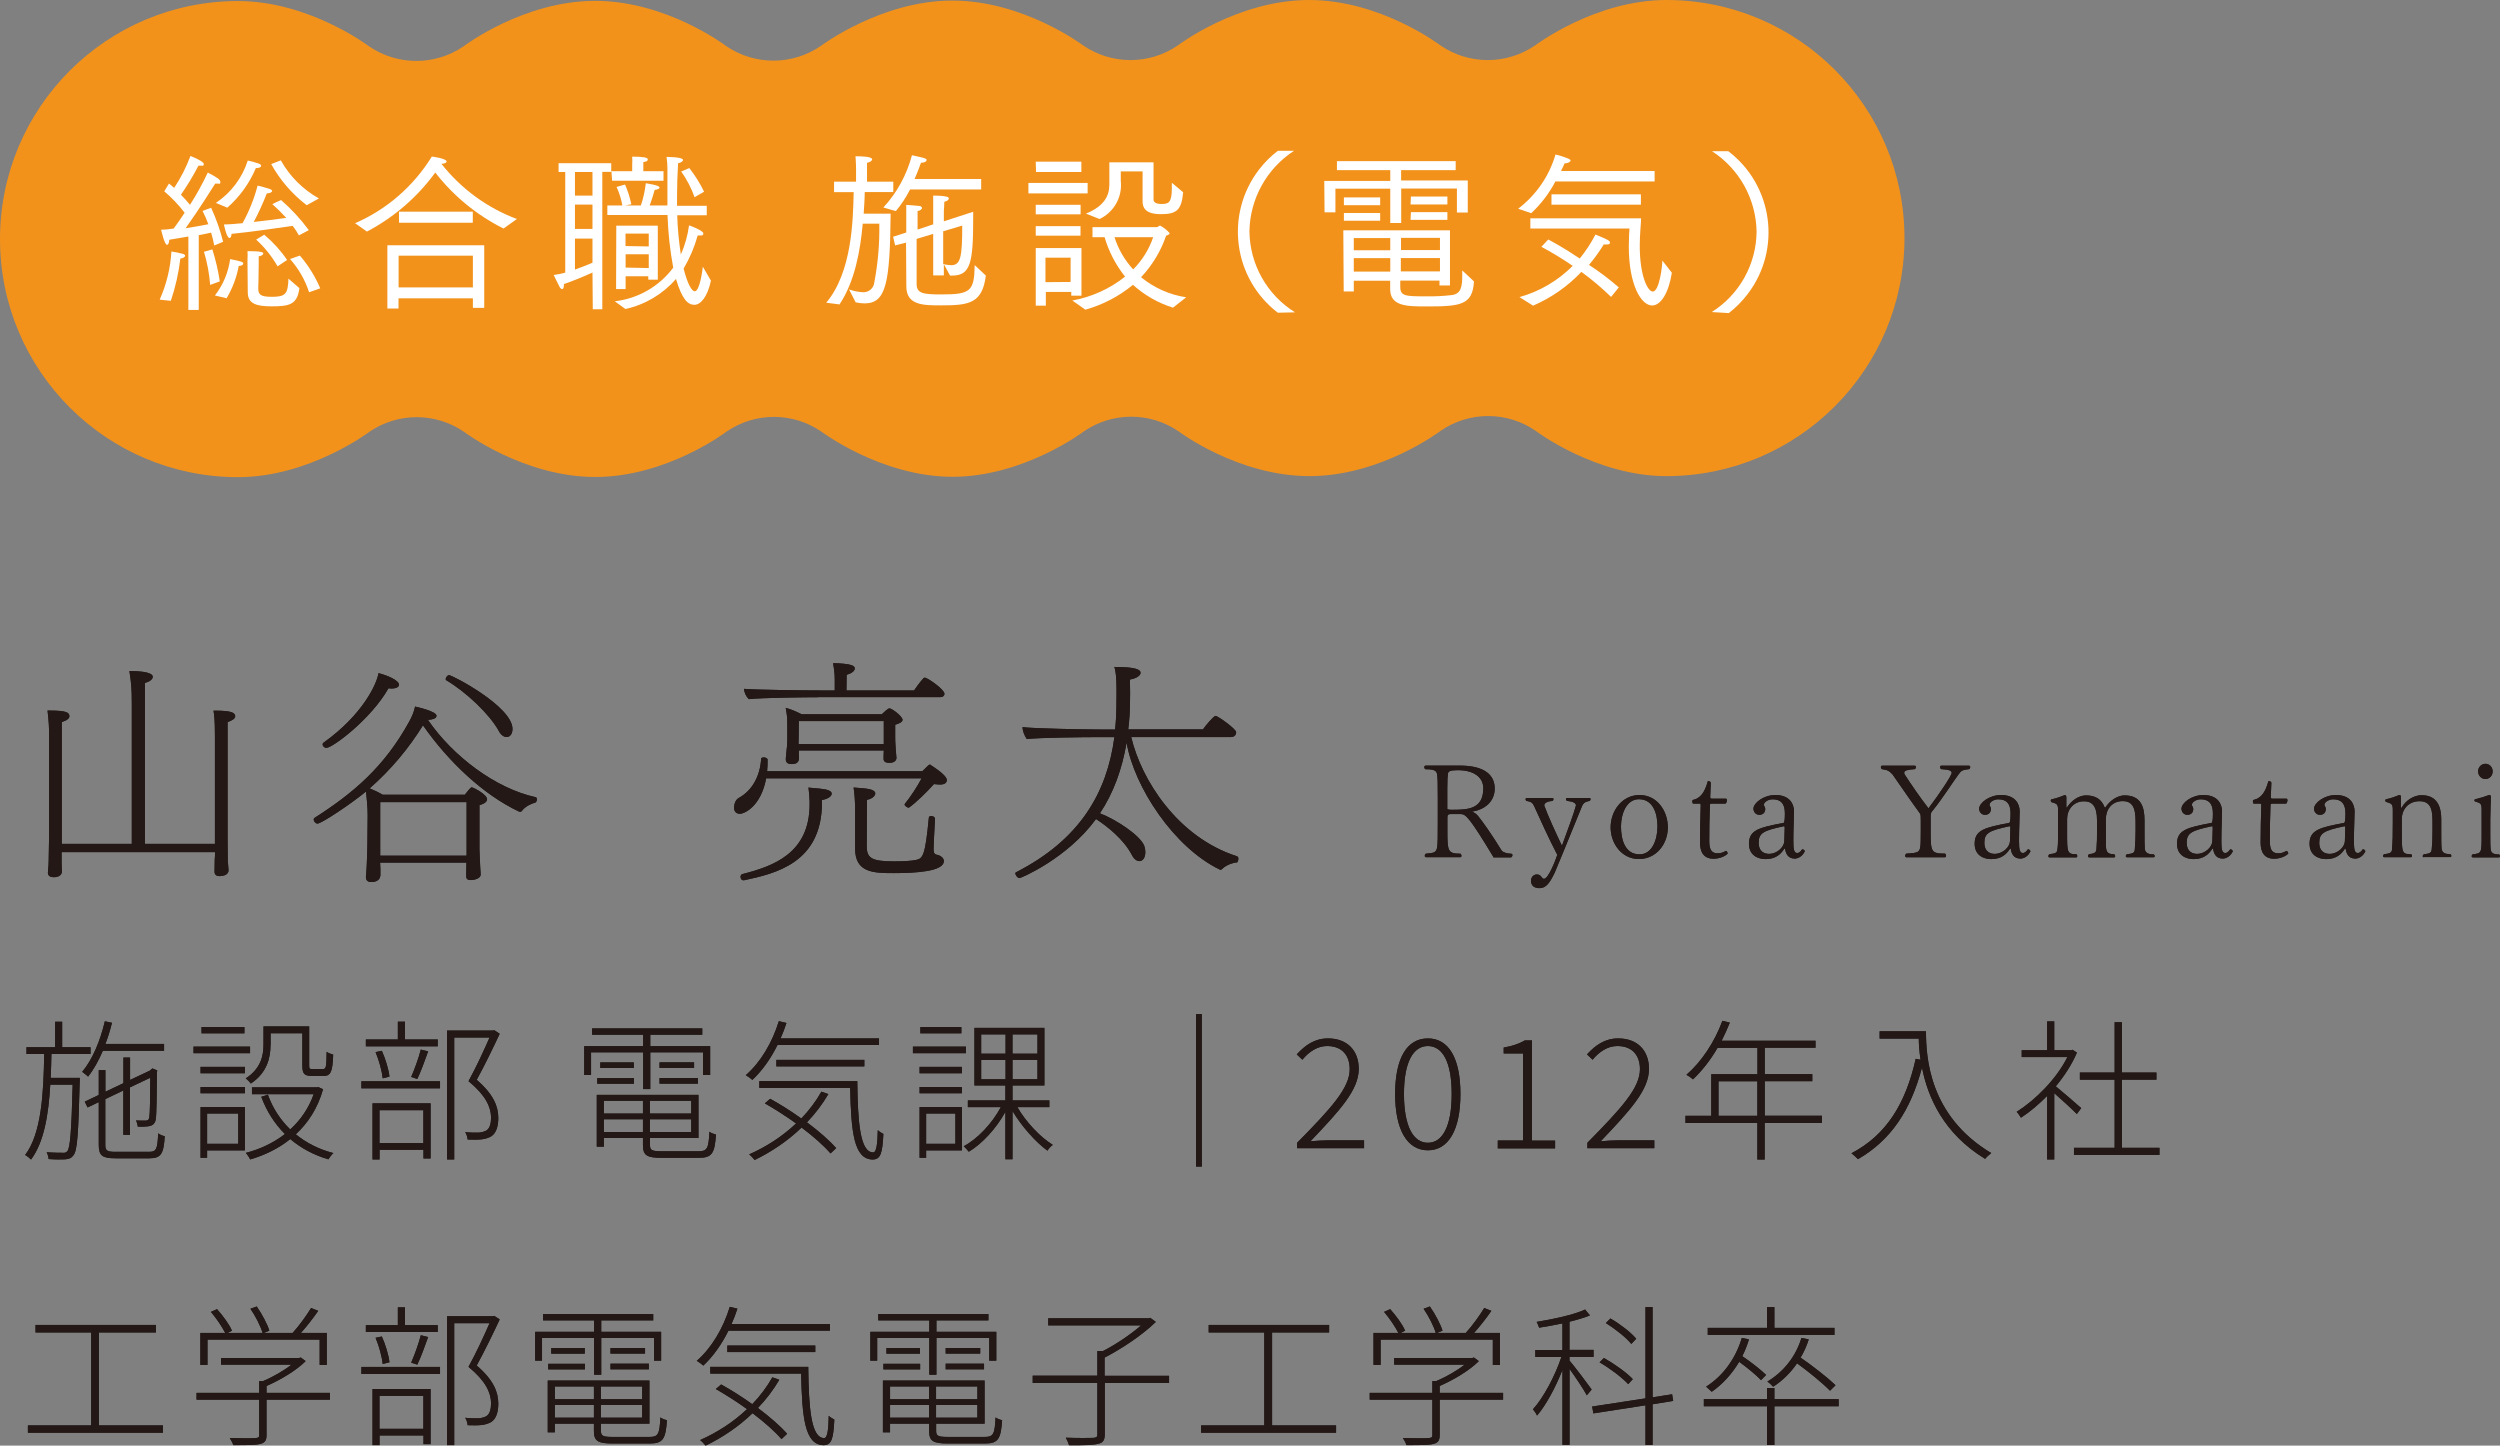 <?xml version="1.0" encoding="UTF-8"?>
<svg xmlns="http://www.w3.org/2000/svg" viewBox="0 0 262.54 151.81">
  <rect x="0" y="0" width="262.54" height="151.81" fill="#808080" stroke="none"/>
  <defs>
    <style>
      .cls-1 {
        fill: #040000;
      }

      .cls-2 {
        fill: #f2921b;
      }

      .cls-3 {
        fill: #fff;
      }

      .cls-4 {
        fill: #231815;
      }

      .cls-5 {
        isolation: isolate;
      }

      .cls-6 {
        mix-blend-mode: multiply;
        opacity: .75;
      }
    </style>
  </defs>
  <g class="cls-5">
    <g id="_レイヤー_2" data-name="レイヤー 2">
      <g id="_レイヤー_1-2" data-name="レイヤー 1">
        <g>
          <path class="cls-2" d="m175,0c-7.48,0-13.76,4.75-13.76,4.75-3.01,2.08-6.99,2.08-10,0,0,0-6.24-4.75-13.76-4.75s-13.76,4.75-13.76,4.75c-3.01,2.08-6.99,2.08-10,0,0,0-6.26-4.7-13.72-4.69-7.46,0-13.78,4.75-13.78,4.75-3.01,2.08-6.99,2.08-10,0,0,0-6.22-4.73-13.74-4.72s-13.76,4.75-13.76,4.75c-3.01,2.08-6.99,2.08-10,0,0,0-6.26-4.73-13.72-4.73C11.19.11,0,11.3,0,25.11s11.19,25,25,25c7.48,0,13.76-4.74,13.76-4.74,3.01-2.08,6.99-2.08,10,0,0,0,6.24,4.72,13.76,4.72s13.76-4.75,13.76-4.75c3.01-2.08,6.99-2.08,10,0,0,0,6.28,4.73,13.76,4.73s13.76-4.75,13.76-4.75c3.01-2.08,6.99-2.08,10,0,0,0,6.2,4.68,13.72,4.68s13.76-4.75,13.76-4.75c3.01-2.08,6.99-2.08,10,0,0,0,6.26,4.75,13.72,4.75,13.81,0,25-11.19,25-25S188.81,0,175,0Z"/>
          <path class="cls-3" d="m16.77,31.47c.71-1.6,1.13-3.31,1.23-5.06.41.06.81.14,1.21.25.16.05.23.12.23.21s-.18.26-.5.28c-.18,1.51-.51,3-1,4.44l-1.17-.12Zm3-6.63l-2,.34c0,.35-.12.53-.23.53-.27,0-.6-1.5-.62-1.59.44,0,.88-.05,1.32-.12.38-.52.78-1.08,1.15-1.66-.63-.82-1.35-1.58-2.14-2.25l.5-.82c.18.16.36.32.54.46.7-1.05,1.27-2.17,1.71-3.35.54.21,1.4.61,1.4.84s-.12.18-.3.18h-.26c-.55,1.06-1.16,2.07-1.84,3.05.38.39.72.77.95,1.06.7-1.09,1.32-2.22,1.87-3.39,1.05.56,1.32.74,1.32,1s-.09.16-.27.16c-.09,0-.18,0-.27,0-.2.31-1.76,2.81-3.11,4.69,1-.15,1.8-.31,2.39-.42-.17-.48-.38-.95-.61-1.4l.9-.33c.53,1.15.95,2.34,1.26,3.57l-.93.39c-.1-.47-.2-.92-.33-1.35-.36.07-.79.18-1.3.27v7.85h-1.09v-7.71Zm2.3,5.08c-.09-1.18-.31-2.35-.65-3.48l.88-.25c.35,1.1.61,2.22.78,3.36l-1.01.37Zm.5,1.11c.86-1.11,1.41-2.43,1.6-3.82,1.3.25,1.37.33,1.37.47s-.16.23-.47.25c-.22,1.2-.65,2.34-1.27,3.39l-1.23-.29Zm.1-9.72c1.59-1.06,2.77-2.63,3.35-4.45.09,0,.81.2,1.1.3s.3.18.3.27-.16.22-.46.22h-.09c-.67,1.59-1.7,3.02-3,4.16l-1.2-.5Zm8.72,3.41c-.19-.35-.41-.68-.65-1-1.08.15-4.32.64-6.43.84,0,.27-.09.43-.21.43-.31,0-.58-1.39-.58-1.42.6,0,1.26-.07,1.95-.13.69-1.24,1.22-2.57,1.58-3.94.11,0,.81.19,1.2.32.24.07.33.16.33.25s-.22.24-.56.24c-.4,1.02-.86,2.03-1.37,3,1.3-.14,2.56-.3,3.41-.43-.46-.5-.95-.99-1.46-1.44.3-.16.61-.3.92-.43,1.08.95,2.06,2,2.91,3.16l-1.04.55Zm-5.4,2.83v-.28c.02-.3.02-.6,0-.9,1.52,0,1.66.14,1.66.25s-.18.27-.48.3v.81c0,1.08-.05,2.56-.05,2.56,0,.65.25.88,1.42.88,1.41,0,1.71-.27,1.75-1.91l1.15,1c-.22,1.76-1.1,1.91-2.93,1.91-1.53,0-2.49-.25-2.49-1.46h0l-.03-3.16Zm1.76-2.9c.92.77,1.73,1.66,2.4,2.65l-1,.67c-.6-1.05-1.36-2-2.25-2.81l.85-.51Zm1.74-7.81c.94,1.68,2.32,3.06,4,4l-1.28.71c-1.53-1.17-2.8-2.64-3.73-4.32l1.01-.39Zm2,10c.89,1.03,1.61,2.19,2.14,3.44l-1.17.41c-.42-1.29-1.1-2.47-2-3.49l1.03-.36Z"/>
          <path class="cls-3" d="m37.29,23.44c3.34-1.45,6.15-3.9,8.06-7,0,0,1.54.19,1.55.52,0,.1-.17.23-.54.25,2.06,2.61,4.8,4.62,7.92,5.79l-1.4,1c-2.8-1.4-5.25-3.41-7.17-5.88-1.89,2.59-4.34,4.71-7.18,6.2l-1.24-.88Zm3.38,2.32h10.18v6.57h-1.19v-1h-7.81v1.07h-1.17v-6.64Zm8.99,4.42v-3.33h-7.8v3.33h7.8Zm-7.75-7.95h7.74v1.16h-7.75v-1.16Z"/>
          <path class="cls-3" d="m62.22,28.62c-.92.42-2,.87-3,1.21v.11c0,.29-.09.42-.18.42-.12-.02-.22-.11-.27-.22-.17-.32-.58-1.17-.62-1.26.41-.06.81-.14,1.21-.25v-10.57h-.7v-.92h5.53v.91h-.94v14.43h-1l-.03-3.86Zm0-8.08v-2.48h-1.84v2.48h1.84Zm0,3.51v-2.56h-1.84v2.55h1.84Zm0,1.01h-1.84v3.25c.67-.23,1.32-.5,1.84-.72v-2.53Zm2.34,6.58c2.45-.28,4.67-1.56,6.14-3.53-.34-1.83-.54-3.67-.6-5.53h-6.32v-1h3.52c.26-.76.43-1.54.52-2.34,1.31.21,1.44.36,1.44.46s-.13.2-.51.24c-.12.47-.3,1-.52,1.64h1.86v-3.87c0-.41-.03-.82-.09-1.23.06,0,1.73,0,1.73.32,0,.12-.2.29-.52.34-.07,1.23-.11,2.36-.11,3.4v1.07h3.12v1h-3.1c.04,1.38.17,2.76.38,4.12.43-.97.72-2,.86-3.06.08,0,1.5.56,1.5.83s-.18.23-.41.23c-.06.01-.12.01-.18,0-.34,1.22-.84,2.39-1.48,3.48.44,1.73.89,2.38,1.16,2.38.55,0,.82-2.27.86-2.58l.85,1.46c-.35,1.66-1.06,2.54-1.74,2.54s-1.28-.55-1.93-2.71c-1.39,1.59-3.25,2.7-5.31,3.15l-1.12-.81Zm-.35-13.66h2.18v-.65c.02-.29.02-.59,0-.88,1.17,0,1.64.1,1.64.28s-.16.25-.47.29c-.01.19-.01.37,0,.56v.4h2.12v1h-5.4l-.07-1Zm.51,5.72h4.36v5.67h-1v-.36h-2.38v1.35h-1l.02-6.66Zm.65-2.07c-.12-.69-.33-1.36-.62-2l.89-.25c.29.67.51,1.36.66,2.07l-.93.18Zm2.76,4.25v-1.35h-2.44v1.31l2.44.04Zm0,2.27v-1.45h-2.43v1.4l2.43.05Zm4.26-10.5c.6.77,1.12,1.6,1.55,2.48l-1,.58c-.34-.96-.81-1.87-1.4-2.7l.85-.36Z"/>
          <path class="cls-3" d="m86.77,31.79c2.72-3.24,2.81-8.7,2.88-11.61h-2.06v-1.1h2.31v-1.28s0-.74-.06-1.39c1.73,0,1.75.25,1.75.34s-.18.28-.54.35v1.98h2.76v1.09h-3c0,.66-.06,1.44-.11,2.27h2.83c-.07,7.24-.46,9.42-2.73,9.42-.32,0-.63-.04-.94-.11l-.7-1.36c.47.17.96.27,1.46.3.6.03,1.12-.41,1.19-1,.39-2.04.57-4.12.53-6.2h-1.74c-.25,2.79-.82,6.06-2.44,8.48l-1.39-.18Zm6-10c1.43-1.56,2.46-3.44,3-5.49.19.05,1.09.23,1.33.32s.2.14.2.22-.18.25-.52.25h-.06c-.14.38-.36,1-.68,1.71h7v1.1h-7.47c-.41.81-.91,1.57-1.49,2.27l-1.31-.38Zm2.38,3.69l-1.15.29-.21-.91,1.38-.44v-2.9c.11,0,1,.06,1.37.11.18,0,.29.13.29.22s-.17.27-.47.32v1.94l1.64-.55v-3.02c.11,0,1,0,1.35.11.2,0,.29.11.29.21s-.16.27-.47.33c0,.36-.05.93-.05.93v1.12l3.08-1v.76c0,4.57-.28,5.94-2.19,5.94h-.24l-.65-1.19v1.17h-1.12v-4.36l-1.74.53v4.75c0,1,.76,1.08,2.61,1.08,3.06,0,3.44-.33,3.49-3.08l1.17,1.1c-.37,2.91-1.74,3.13-4.67,3.13-1.9,0-3.68,0-3.68-2l-.03-4.59Zm3.9,2.25c.27.07.55.11.83.12,1,0,1.17-.83,1.17-4.16l-2,.6v3.44Z"/>
          <path class="cls-3" d="m108,19.21h6.22v1.1h-6.22v-1.1Zm.77,6.84h4.8v5h-1.07v-.39h-2.67v1.44h-1.06v-6.05Zm0-9.07h4.79v1.08h-4.76l-.03-1.08Zm0,4.53h4.71v1h-4.71v-1Zm0,2.24h4.7v1h-4.7v-1Zm3.66,5.86v-2.55h-2.64v2.57l2.64-.02Zm.18,1.95c2.03-.37,3.93-1.23,5.54-2.51-.98-1.23-1.71-2.63-2.15-4.14h-1.27v-1.06h6.77c.11,0,.2-.16.33-.16.38.2.72.47,1,.79,0,.13-.18.22-.37.27-.55,1.62-1.45,3.11-2.63,4.36,1.36,1.12,3,1.85,4.74,2.11l-1.39,1.09c-1.56-.49-2.99-1.31-4.2-2.4-1.47,1.21-3.17,2.1-5,2.61l-1.37-.96Zm1.43-9.13c1.85-.74,2.45-1.81,2.46-3v-2.38h4.64v3.89c0,.21.12.48.84.48s1.08-.11,1.08-1.64v-.59l1.19,1c-.17,1.92-.73,2.3-2.35,2.3-1,0-1.91-.25-1.91-1.33v-3.16s-2.29,0-2.29,0v1c.19,1.67-.71,3.28-2.23,4l-1.43-.57Zm3,2.48c.4,1.26,1.07,2.41,1.96,3.38.95-.95,1.67-2.1,2.1-3.38h-4.06Z"/>
          <path class="cls-3" d="m134.19,32.84c-4.69-3.6-5.58-10.32-1.98-15.02.57-.75,1.24-1.41,1.98-1.98h1.7c-2.87,1.86-4.62,5.03-4.68,8.45.04,3.47,1.84,6.68,4.79,8.51l-1.81.04Z"/>
          <path class="cls-3" d="m139.07,19h6.93v-1.13h-5.6v-.95h12.47v.95h-5.73v1.08h7v3.37h-1.14v-2.52h-5.85v3.62h-1.15v-3.61h-5.76v2.49h-1.14l-.03-3.3Zm2,5.19h11.2v5.79h-1.1v-.51h-4.12v.65c0,1,.56,1,2.84,1,.85.01,1.7-.03,2.54-.13,1-.11,1.14-.86,1.13-2.18v-.41l1.23,1.15c-.14,2.5-1.42,2.63-5,2.63-2,0-3.8,0-3.8-1.81v-.89h-3.82v1.13h-1.06l-.04-6.42Zm.06-3.46h3.81v.82h-3.81v-.82Zm0,1.64h3.81v.81h-3.81v-.81Zm4.87,3.9v-1.27h-3.83v1.28h3.83Zm0,2.24v-1.4h-3.83v1.41h3.83Zm5.22-.01v-1.4h-4.11v1.4h4.11Zm0-2.25v-1.27h-4.09v1.28h4.09Zm-3.05-5.61h3.83v.83h-3.87l.04-.83Zm0,1.64h3.83v.81h-3.87l.04-.81Z"/>
          <path class="cls-3" d="m159.43,21.92c1.88-1.43,3.26-3.42,3.92-5.69.11,0,1,.27,1.35.43.17.07.24.15.24.22s-.24.27-.58.27h-.05c-.11.27-.25.54-.38.81h9.83v1.1h-10.42c-.65,1.24-1.51,2.37-2.54,3.33l-1.37-.47Zm.14,9.28c2.11-.59,4.04-1.72,5.59-3.28-1.06-.73-2.16-1.4-3.29-2l.72-.77c.14.07,1.6.84,3.31,2,.63-.78,1.19-1.63,1.65-2.52,1.25.52,1.52.64,1.52.84s-.15.2-.38.2c-.09,0-.18,0-.27,0-.46.75-.98,1.47-1.55,2.15,1.1.71,2.14,1.5,3.13,2.36l-.81,1c-.98-.95-2.02-1.83-3.12-2.63-1.43,1.52-3.16,2.72-5.07,3.55l-1.43-.9Zm1.14-8.27h11.63c0,.53-.14,1.64-.14,2.87,0,3.22.85,4.82,1.37,4.82.67,0,1-2.59,1-3.26l1,1.28c-.32,2.09-1.15,3.44-2.07,3.44-1.15,0-2.45-2.16-2.45-6.19,0-.89.05-1.59.07-1.89h-10.41v-1.07Zm2.21-2.52h9.4v1.08h-9.39v-1.08Z"/>
          <path class="cls-3" d="m179.76,32.77c2.91-1.83,4.68-5.02,4.71-8.45-.06-3.42-1.81-6.58-4.68-8.44h1.71c4.7,3.58,5.62,10.29,2.04,14.99-.57.75-1.24,1.43-1.99,2.01l-1.79-.11Z"/>
        </g>
        <g>
          <g class="cls-6">
            <g>
              <path class="cls-1" d="m6.47,89.47v1.08c0,.62.03.75.03.95,0,.45-.42.62-.85.62-.28,0-.62-.08-.62-.47v-.03c0-.22.08-.62.08-1.25.02-.62.05-2.32.05-2.85v-10.15c0-.9-.03-1.58-.17-2.75h.25c1.7,0,2.05.2,2.05.6,0,.22-.27.45-.8.6v12.8h7.35v-14.7c0-1.7-.05-2.1-.25-3.45,2.45,0,2.45.5,2.45.6,0,.28-.35.53-.82.65v16.9h7.35v-11.32c0-1.77-.08-2.27-.15-2.67h.25c1.8,0,2.03.28,2.03.6,0,.22-.28.42-.8.6v12.05c0,.47.02,1.9.02,2.45.03.62.08.83.08,1.05,0,.4-.38.58-.72.6-.08,0-.12.03-.2.03-.28,0-.55-.1-.55-.47v-.03c0-.25.02-.65.02-1.27.03-.2.03-.47.03-.75H6.47Z"/>
              <path class="cls-1" d="m39.92,90.61l.03.67v.65c-.05.62-.67.7-.95.7-.32,0-.57-.12-.57-.52v-.1s.05-.42.07-.88c.03-.9.08-1.6.08-2.27l.03-3.22c0-.82-.08-1.65-.17-2.52-1.47,1.22-4.67,3.37-5.1,3.37-.2,0-.4-.25-.4-.42,0-.07.03-.12.08-.17,4.02-2.57,7.32-5.32,9.97-10.15.27-.5.47-.95.6-1.55.1.03,2.25.48,2.25.97,0,.33-.52.4-.9.43,2.62,3.82,7.1,7.2,11.32,8.12.1.03.12.12.12.23,0,.15-.08.33-.2.35-.27.05-1,.35-1.37.85-.05.08-.12.1-.2.1-.05,0-.1-.03-.12-.03-3.72-1.75-7.4-5.22-10.07-9.05-1.47,2.38-3.35,4.65-5.6,6.62.42.17.95.42,1.37.67h8.62l.15-.18s.45-.6.57-.6c.17,0,1.62.75,1.62,1.25,0,.2-.17.45-.8.62v4.67c0,.3.08,1.57.08,1.82.02.28.05.72.05.8,0,.4-.62.58-1.05.58s-.47-.2-.47-.48c0-.1.02-.92.02-1.35h-9.05Zm-5.62-12.07c-.25,0-.42-.2-.42-.35,0-.08.02-.15.1-.2,4.1-2.92,5.6-6.17,5.77-7.3.9.22,2.15.75,2.15,1.22,0,.25-.33.4-.8.4-.1,0-.2-.03-.3-.03-1.9,3.32-5.9,6.25-6.5,6.25Zm14.7,5.7h-9.07v5.62h9.07v-5.62Zm3.37-7.5c-.97-1.75-3.42-4.07-5.5-5.3-.05-.03-.07-.08-.07-.12,0-.17.2-.42.35-.42.35,0,6.67,3.3,6.67,5.65,0,.47-.22.85-.62.85-.25,0-.58-.17-.83-.65Z"/>
              <path class="cls-1" d="m95.42,84.82c-.12,0-.42-.18-.42-.33,0-.03,0-.05.03-.08.5-.6,1.38-1.92,1.75-2.67h-16.32c-.55,2.92-2.25,3.72-2.77,3.72-.15,0-.6-.05-.6-.65,0-.38.17-.83.47-1,1.52-.83,2.27-2.42,2.37-4.12,0-.1.12-.15.28-.15.17,0,.38.08.4.23,0,.38,0,.8-.05,1.22h16.3c.58-.58.7-.7.8-.7.03,0,.08.03.12.08.12.08,1.65,1.02,1.65,1.55,0,.25-.18.47-.7.47-.2,0-.42-.03-.65-.05-.82.92-1.95,2-2.62,2.47h-.03Zm-9.1-.55c0,6.37-4.92,7.47-8.17,8.17h-.08c-.2,0-.3-.17-.3-.35,0-.12.05-.27.2-.3,3.22-.82,7.05-2.17,7.05-7.32v-.3s-.03-.77-.12-1.47c.2.05,1.12.08,1.77.2.45.08.67.25.67.45,0,.35-.6.6-1.03.67v.25Zm-.38-11.05c-1.17,0-5.97.05-7.3.2-.27-.25-.5-.7-.5-1.08,1.05.1,6.17.17,8.47.17h1.05v-1.17c0-.62-.07-1.12-.17-1.7,2,.05,2.27.3,2.27.55s-.25.5-.85.67l-.02,1.65h7.1c.1-.15.6-.87,1-1.3.05-.03.1-.05.12-.05.05,0,.1.03.15.05.4.15,1.92,1.22,1.92,1.65,0,.17-.12.35-.45.35h-12.8Zm-2.05,5.6v.28c0,.12.02.42.02.52-.02.3-.12.62-.77.62-.33,0-.62-.1-.62-.5v-.08s.05-.42.08-.85c.05-.35.08-.72.08-1.15v-1.47c0-.9-.03-1.08-.17-1.85.45.1,1.12.38,1.67.67h8.42c.23-.22.65-.62.8-.62.28,0,1.38.85,1.38,1.2,0,.27-.45.42-.77.52v1.35c0,.62.05.9.05,1.15.02.25.08.9.08.98,0,.25-.2.52-.73.52-.45,0-.62-.15-.62-.42,0-.08,0-.55.02-.88h-8.9Zm8.92-1.02v-2.08h-8.92c0,.85-.03,2.25-.03,2.25v.17h8.95v-.35Zm-3.02,6.6s-.03-.98-.15-1.7c.18.03.85.05,1.33.12.7.08.95.3.95.5,0,.3-.42.6-.87.67l-.03,4.82c0,1.27.42,1.65,2.87,1.65.9,0,1.85-.05,2.3-.15.72-.15.97-.42,1.35-4.42,0-.15.12-.2.25-.2.17,0,.4.12.4.28v.03c0,.1-.15,2.65-.15,3.15,0,.35.05.58.38.62.38.08.7.35.7.65,0,1.1-2.92,1.27-5.27,1.27-2.1,0-4.05-.03-4.05-2.57v-4.72Z"/>
              <path class="cls-1" d="m118.8,77.42c1.05,4.45,4.85,10.5,11.1,12.5.12.05.15.15.15.27,0,.17-.1.38-.15.38-.33,0-1.08.23-1.52.65-.08.07-.12.12-.2.12-.03,0-.05,0-.1-.03-4.8-2.32-8.97-8.65-9.77-13.32-.47,2.77-1.37,5.27-2.8,7.42,1.7.65,4.2,2.3,4.65,3.4.08.22.12.45.12.67,0,.62-.3.95-.6.95-.28,0-.58-.17-.83-.67-.85-1.62-2.55-2.97-3.75-3.75-3.05,4.17-7.9,6.2-8.02,6.2-.23,0-.45-.32-.45-.5,0-.05.03-.07.05-.1,6.72-3.42,9.57-8.35,10.35-14.2h-1.95c-1.05,0-6.07.05-7.25.2-.27-.38-.45-.92-.45-1.25,1.25.15,6.55.25,8.32.25h1.4c.08-.67.15-1.58.15-3.52v-.75c0-1.1-.07-1.82-.22-2.3,2.22,0,2.75.27,2.75.62,0,.02-.02.07-.02.1-.1.25-.48.5-1.1.6,0,.45.02.92.02,1.42,0,2.07-.08,2.85-.2,3.82h7.85c.17-.28,1.12-1.42,1.32-1.42.25,0,2.17,1.38,2.17,1.72,0,.22-.15.5-.55.5h-10.47Z"/>
              <path class="cls-1" d="m156.83,90.03l-.04-.1c-2.44-4.03-2.86-4.44-3.38-4.44h-1.05c-.24,0-.36.07-.36.31v1.47c0,2.14.06,2.38,1.37,2.38.08.07.11.15.11.22,0,.08-.04.15-.13.15h-3.59c-.1,0-.14-.07-.14-.15s.03-.15.11-.22c.88-.07,1.06-.13,1.18-.59.08-.32.08-1.41.08-2.76v-2.58c0-1.34-.01-2.12-.08-2.45-.07-.34-.31-.49-1.23-.49-.07-.06-.11-.14-.11-.21,0-.08.06-.17.14-.17h3.63c2.06,0,3.63.67,3.63,2.41,0,1.43-1.13,2.2-2.25,2.4-.1.01-.11.03-.11.03v.03c.17.03.36.13.6.41.46.55,1.5,2.03,2.48,3.63.13.21.63.34.99.34.11,0,.15.07.15.14,0,.11-.07.24-.15.25h-1.85Zm-4.85-5.2c0,.14.01.21.48.21,1.64,0,3.31-.03,3.31-2.26,0-1.13-.95-1.9-2.7-1.9-.81,0-.98.14-1.01.36-.04.34-.07.55-.07,1.53v2.06Z"/>
              <path class="cls-1" d="m166.94,83.81c.06,0,.1.06.1.11s-.03.13-.08.18c-.49.1-.67.2-.84.6-1.2,2.97-2.79,6.81-2.84,6.92-.52,1.09-.92,1.65-1.6,1.65-.6,0-.9-.29-.9-.8,0-.29.22-.64.62-.64.29,0,.39.14.56.36.04.06.1.1.18.1.48,0,1.25-2.04,1.4-2.52-.87-1.67-1.78-3.67-2.41-5.07-.18-.41-.32-.5-.85-.6-.06-.06-.07-.11-.07-.17,0-.07.04-.13.1-.13h2.72c.07,0,.11.06.11.13,0,.06-.03.13-.1.18-.46.03-.87.17-.87.48.36,1.02,1.26,2.98,1.86,4.23.69-1.88,1.27-3.47,1.47-4.23,0-.24-.24-.41-.95-.49-.07-.06-.1-.11-.1-.17,0-.07.04-.13.11-.13h2.38Z"/>
              <path class="cls-1" d="m169.14,86.89c0-1.72,1.19-3.4,3.04-3.4s2.97,1.68,2.97,3.4-1.19,3.32-3.04,3.32-2.97-1.68-2.97-3.32Zm4.92-.1c0-1.29-.42-2.86-1.95-2.86-1.32,0-1.88,1.57-1.88,2.86,0,1.39.42,2.93,1.95,2.93,1.32,0,1.88-1.54,1.88-2.93Z"/>
              <path class="cls-1" d="m181.27,89.36c.07,0,.17.21.17.27-.25.29-.87.55-1.49.55-1.01,0-1.42-.67-1.42-1.68,0-1.06.03-2.84.07-3.87v-.07c0-.14-.04-.17-.13-.17h-.69c-.03-.07-.06-.15-.06-.24,0-.04.01-.1.03-.13l.39-.13c.46-.24.87-.62,1.21-1.86.15,0,.31.04.31.2h0s-.06,1.44-.06,1.44c0,.17.03.2.18.2h1.47c.06,0,.1.07.1.18,0,.17-.1.31-.13.34h-1.47c-.17,0-.18.07-.18.18-.06,1.39-.07,2.83-.07,3.78,0,1.01.34,1.26.9,1.26.34,0,.55-.1.84-.25h.01Z"/>
              <path class="cls-1" d="m188.44,90.16c-.66,0-.9-.52-.97-.98-.01-.06-.01-.08-.03-.08-.03,0-.04.01-.08.06-.34.52-.87,1.06-1.95,1.06-.81,0-1.74-.41-1.74-1.61,0-1.42,1.02-1.71,3.63-2.19.08-.04.14-.22.14-1.01,0-1.05-.45-1.47-1.3-1.47-.42,0-.91.28-.91.59,0,.08.15.24.15.41,0,.42-.27.63-.62.63-.41,0-.62-.35-.62-.64,0-.6,1.06-1.44,2.3-1.44,1.57,0,1.96,1.02,1.96,1.72,0,.66-.07,1.77-.07,3.11,0,.88.07,1.26.41,1.26.15,0,.32-.1.52-.39h.03c.13,0,.24.14.24.21-.21.46-.63.77-1.09.77Zm-1.02-3.22c0-.13-.01-.17-.07-.17h-.04c-2.09.45-2.62.7-2.62,1.72s.69,1.18,1.08,1.18c.88,0,1.6-.74,1.61-1.34l.04-1.39Z"/>
              <path class="cls-1" d="m200.21,90.03c-.08,0-.14-.07-.14-.15s.04-.17.13-.24c1.3-.08,1.47-.07,1.5-1.25.01-.28.01-.64.01-1.08v-1.19c0-.31-.01-.53-.04-.63-.95-1.3-2.1-2.98-2.93-4.17-.35-.36-.49-.46-1.12-.55-.07-.07-.1-.14-.1-.21,0-.08.04-.15.13-.15h3.43c.08,0,.13.07.13.14s-.03.15-.11.22c-.79.06-1.13.14-1.13.39,0,.04.01.08.03.14.63.98,1.64,2.45,2.52,3.59,1.01-1.33,2.44-3.42,2.44-3.73,0-.2-.22-.34-1.12-.39-.07-.07-.1-.14-.1-.21,0-.08.04-.15.13-.15h2.91c.07,0,.13.07.13.15,0,.07-.04.14-.11.21-.69.08-.83.14-1.12.55-.55.74-1.72,2.58-2.72,3.81-.13.14-.21.25-.21.57v1.5c0,2.27.03,2.44,1.51,2.44.08.07.11.15.11.22,0,.1-.04.17-.14.17h-4.01Z"/>
              <path class="cls-1" d="m212.14,90.16c-.66,0-.9-.52-.97-.98-.01-.06-.01-.08-.03-.08-.03,0-.04.01-.08.06-.34.52-.87,1.06-1.95,1.06-.81,0-1.74-.41-1.74-1.61,0-1.42,1.02-1.71,3.63-2.19.08-.04.14-.22.14-1.01,0-1.05-.45-1.47-1.3-1.47-.42,0-.91.28-.91.59,0,.08.15.24.15.41,0,.42-.27.63-.62.63-.41,0-.62-.35-.62-.64,0-.6,1.06-1.44,2.3-1.44,1.57,0,1.96,1.02,1.96,1.72,0,.66-.07,1.77-.07,3.11,0,.88.07,1.26.41,1.26.15,0,.32-.1.52-.39h.03c.13,0,.24.14.24.21-.21.46-.63.77-1.09.77Zm-1.02-3.22c0-.13-.01-.17-.07-.17h-.04c-2.09.45-2.62.7-2.62,1.72s.69,1.18,1.08,1.18c.88,0,1.6-.74,1.61-1.34l.04-1.39Z"/>
              <path class="cls-1" d="m223.37,90.03c-.07,0-.13-.06-.13-.13,0-.06.03-.13.1-.18.73-.08.83-.2.85-.55.06-.74.08-1.33.08-1.95v-.6c0-1.23-.01-2.49-1.34-2.49-1.19,0-1.78.91-1.78,1.88v2.55c0,.84.08,1.15.88,1.15.07.06.1.13.1.2s-.04.13-.11.13h-2.62c-.08,0-.13-.06-.13-.13s.03-.14.1-.2c.64-.08.76-.2.79-.55.06-.76.06-1.13.06-1.82v-1.19c0-1.47-.49-2-1.36-2-1.12,0-1.78.88-1.78,1.86v1.51c0,1.99,0,2.19.99,2.19.06.06.08.13.08.2s-.04.13-.1.13h-2.83c-.07,0-.11-.06-.11-.13s.03-.14.1-.2c.71-.08.81-.17.85-.52.06-.41.07-.8.07-1.47v-2.59c0-.66-.07-.71-.71-.9-.04-.06-.06-.11-.06-.15,0-.06.01-.1.06-.13.56-.11,1.08-.32,1.4-.45.13,0,.18.07.18.24v1.05s0,.03.01.03c.01,0,.04-.01.08-.06.46-.7,1.23-1.23,1.97-1.23,1.01,0,1.64.42,1.96,1.25.01.03.03.04.03.04.01,0,.03-.01.06-.04.46-.7,1.25-1.25,2-1.25,1.68,0,2.1,1.15,2.1,2.62v1.4c0,.62,0,1.25.03,1.62.07.39.31.55.94.55.07.06.1.13.1.18,0,.07-.04.13-.11.13h-2.82Z"/>
              <path class="cls-1" d="m233.39,90.16c-.66,0-.9-.52-.97-.98-.01-.06-.01-.08-.03-.08-.03,0-.04.01-.08.06-.34.52-.87,1.06-1.95,1.06-.81,0-1.74-.41-1.74-1.61,0-1.42,1.02-1.71,3.63-2.19.08-.04.14-.22.14-1.01,0-1.05-.45-1.47-1.3-1.47-.42,0-.91.28-.91.59,0,.08.15.24.15.41,0,.42-.27.63-.62.63-.41,0-.62-.35-.62-.64,0-.6,1.06-1.44,2.3-1.44,1.57,0,1.96,1.02,1.96,1.72,0,.66-.07,1.77-.07,3.11,0,.88.07,1.26.41,1.26.15,0,.32-.1.52-.39h.03c.13,0,.24.14.24.21-.21.46-.63.77-1.09.77Zm-1.02-3.22c0-.13-.01-.17-.07-.17h-.04c-2.09.45-2.62.7-2.62,1.72s.69,1.18,1.08,1.18c.88,0,1.6-.74,1.61-1.34l.04-1.39Z"/>
              <path class="cls-1" d="m240.14,89.36c.07,0,.17.21.17.27-.25.29-.87.55-1.49.55-1.01,0-1.42-.67-1.42-1.68,0-1.06.03-2.84.07-3.87v-.07c0-.14-.04-.17-.13-.17h-.69c-.03-.07-.06-.15-.06-.24,0-.04.01-.1.03-.13l.39-.13c.46-.24.87-.62,1.21-1.86.15,0,.31.04.31.2h0s-.06,1.44-.06,1.44c0,.17.03.2.18.2h1.47c.06,0,.1.07.1.18,0,.17-.1.31-.13.34h-1.47c-.17,0-.18.07-.18.18-.06,1.39-.07,2.83-.07,3.78,0,1.01.34,1.26.9,1.26.34,0,.55-.1.84-.25h.01Z"/>
              <path class="cls-1" d="m247.31,90.16c-.66,0-.9-.52-.97-.98-.01-.06-.01-.08-.03-.08-.03,0-.04.01-.08.06-.34.52-.87,1.06-1.95,1.06-.81,0-1.74-.41-1.74-1.61,0-1.42,1.02-1.71,3.63-2.19.08-.04.14-.22.14-1.01,0-1.05-.45-1.47-1.3-1.47-.42,0-.91.28-.91.59,0,.08.15.24.15.41,0,.42-.27.63-.62.63-.41,0-.62-.35-.62-.64,0-.6,1.06-1.44,2.3-1.44,1.57,0,1.96,1.02,1.96,1.72,0,.66-.07,1.77-.07,3.11,0,.88.07,1.26.41,1.26.15,0,.32-.1.52-.39h.03c.13,0,.24.14.24.21-.21.46-.63.77-1.09.77Zm-1.02-3.22c0-.13-.01-.17-.07-.17h-.04c-2.09.45-2.62.7-2.62,1.72s.69,1.18,1.08,1.18c.88,0,1.6-.74,1.61-1.34l.04-1.39Z"/>
              <path class="cls-1" d="m254.55,90.03c-.08,0-.13-.06-.13-.11,0-.07.03-.14.11-.2.71-.08.81-.2.84-.55.06-.62.08-.99.08-1.82v-.84c0-1.19-.01-2.37-1.36-2.37-1.18,0-1.86.88-1.86,1.86v1.54c0,1.99.01,2.17.99,2.17.06.06.08.11.08.17,0,.08-.04.14-.11.14h-2.82c-.07,0-.11-.06-.11-.13,0-.06.03-.13.1-.18.71-.08.83-.2.84-.55.07-.74.08-1.57.08-2.8v-1.25c0-.66-.07-.71-.73-.91-.03-.04-.06-.08-.06-.13,0-.06.03-.1.07-.13.55-.11,1.08-.32,1.4-.45.13,0,.18.07.18.24v1.08s.01.03.01.03c.03,0,.04-.01.07-.04.45-.78,1.29-1.29,2.09-1.29,1.02,0,2.06.48,2.06,2.52v1.5c0,.62,0,1.25.04,1.62.06.39.31.55.92.55.07.06.1.13.1.18,0,.07-.04.13-.11.13h-2.8Z"/>
              <path class="cls-1" d="m259.67,90.03c-.07,0-.11-.06-.11-.11,0-.07.03-.14.1-.2.94-.11.95-.11.95-2v-2.65c0-.66-.07-.73-.7-.91-.04-.04-.06-.07-.06-.11s.01-.08.06-.11c.55-.13,1.08-.29,1.51-.46.08,0,.17.06.17.21v.04c-.01.45-.07,1.57-.07,2.33v1.47c0,.62,0,1.26.04,1.65.04.38.24.55.9.55.06.06.08.13.08.18,0,.07-.04.13-.1.13h-2.77Zm.57-9.02c0-.45.35-.8.77-.8s.76.35.76.8-.34.8-.76.8-.77-.36-.77-.8Z"/>
              <path class="cls-1" d="m8.37,113.61c-.14,5.44-.24,7.2-.66,7.72-.22.3-.46.38-.86.42-.38.02-1.07.02-1.74-.03-.02-.21-.1-.51-.21-.72.75.06,1.44.06,1.68.06.24.02.38-.02.51-.19.27-.37.42-2.1.54-6.96h-2.35c-.18,3.15-.66,6.05-2.02,7.86-.13-.14-.42-.37-.62-.48,1.71-2.24,1.94-6.48,2-10.6h-1.86v-.72h3.01v-2.67h.74v2.67h2.98v.72h-4.11c-.02.83-.03,1.68-.08,2.5h3.06v.43Zm2.43-3.26c-.45,1.04-.96,1.97-1.55,2.71-.13-.11-.43-.38-.62-.5,1.09-1.3,1.9-3.27,2.38-5.31l.75.16c-.19.77-.42,1.52-.69,2.22h6.16v.72h-6.43Zm4.88,10.61c.74,0,.86-.3.93-1.94.18.14.48.26.69.3-.11,1.82-.37,2.32-1.6,2.32h-3.54c-1.41,0-1.79-.26-1.79-1.42v-4.48l-1.17.56-.3-.61,1.47-.7v-2.61h.7v2.27l1.89-.9v-2.69h.7v2.35l2.1-.99.11-.11.14-.11.51.21-.03.14c-.02,2.29-.05,4.55-.13,4.98-.06.46-.35.69-.74.74-.34.05-.82.06-1.15.05-.02-.22-.1-.48-.18-.66.35.03.83.02.99.02.21,0,.35-.05.4-.35.06-.3.1-2.11.1-4.15l-2.13,1.01v4.99h-.7v-4.66l-1.89.9v4.8c0,.61.16.74,1.09.74h3.52Z"/>
              <path class="cls-1" d="m26.26,110.6h-5.94v-.69h5.94v.69Zm-5.2,1.44h4.66v.67h-4.66v-.67Zm0,2.11h4.66v.66h-4.66v-.66Zm4.66,6.66h-3.97v.78h-.69v-5.33h4.66v4.55Zm-.05-12.29h-4.51v-.66h4.51v.66Zm-3.92,8.42v3.18h3.27v-3.18h-3.27Zm6.66-7.2c0,1.31-.35,2.91-2.07,4.05-.11-.16-.4-.45-.54-.54,1.58-1.01,1.87-2.38,1.87-3.52v-1.94h4.8v4.13c0,.32.06.35.37.35h1.06c.34,0,.38-.19.4-1.81.18.13.48.24.69.29-.06,1.79-.26,2.24-.99,2.24h-1.23c-.8,0-1.02-.21-1.02-1.07v-3.41h-3.33v1.23Zm5.52,4.64c-.56,1.99-1.58,3.55-2.87,4.74,1.1.9,2.43,1.58,3.95,1.97-.18.16-.4.46-.53.66-1.52-.45-2.87-1.17-4-2.13-1.25,1.01-2.72,1.71-4.21,2.14-.08-.19-.29-.51-.45-.69,1.44-.37,2.87-1.02,4.1-1.98-1.07-1.07-1.92-2.38-2.48-3.91l.69-.22c.51,1.41,1.31,2.64,2.35,3.65,1.07-.98,1.94-2.21,2.46-3.7h-6.48v-.72h6.83l.14-.03.48.22Z"/>
              <path class="cls-1" d="m37.95,113.55h8.26v.74h-8.26v-.74Zm8.02-3.67h-7.55v-.72h3.36v-1.87h.75v1.87h3.44v.72Zm-6.85,5.99h6.1v5.79h-.75v-.91h-4.61v1.01h-.74v-5.89Zm1.07-2.64c-.08-.74-.38-1.87-.75-2.74l.66-.14c.38.85.72,1.97.8,2.71l-.7.18Zm-.34,3.36v3.46h4.61v-3.46h-4.61Zm3.33-3.49c.34-.77.8-2.03,1.01-2.88l.77.19c-.35.98-.77,2.15-1.14,2.9l-.64-.21Zm9.3-4.55c-.69,1.49-1.6,3.35-2.42,4.85,1.79,1.54,2.26,2.8,2.27,3.99,0,.86-.21,1.6-.74,1.94-.27.16-.61.27-1.01.32-.43.05-.99.03-1.47.02-.02-.22-.1-.54-.26-.78.56.06,1.09.06,1.46.05.29-.03.54-.1.75-.21.38-.22.51-.77.51-1.38-.02-1.09-.54-2.3-2.37-3.81.82-1.49,1.63-3.26,2.21-4.58h-3.71v12.8h-.75v-13.54h4.83l.13-.03.56.37Z"/>
              <path class="cls-1" d="m67.54,110.51h-5.47v2.38h-.72v-3.03h6.19v-1.2h-5.36v-.66h11.57v.66h-5.46v1.2h6.29v3.03h-.75v-2.38h-5.54v3.86h-.75v-3.86Zm5.84,10.39c.88,0,1.04-.29,1.12-2.05.16.13.46.24.69.29-.13,1.94-.4,2.45-1.78,2.45h-3.91c-1.55,0-1.98-.24-1.98-1.33v-.75h-4.1v.91h-.75v-5.44h10.68v4.53h-5.09v.75c0,.53.19.64,1.23.64h3.89Zm-10.66-7.68h3.86v.59h-3.86v-.59Zm3.84-1.65v.59h-3.52v-.59h3.52Zm-3.14,4.03v1.34h4.1v-1.34h-4.1Zm4.1,3.28v-1.34h-4.1v1.34h4.1Zm5.07-3.28h-4.34v1.34h4.34v-1.34Zm0,3.28v-1.34h-4.34v1.34h4.34Zm.3-7.32v.59h-3.63v-.59h3.63Zm-3.63,1.65h4.03v.59h-4.03v-.59Z"/>
              <path class="cls-1" d="m81.65,109.74c-.72,1.46-1.63,2.72-2.64,3.67-.13-.13-.48-.38-.69-.5,1.54-1.34,2.77-3.39,3.47-5.67l.8.19c-.18.56-.38,1.09-.62,1.62h10.34v.69h-10.66Zm5.35,5.14c-.64,1.09-1.39,2.08-2.26,2.98,1.25.93,2.35,1.89,3.07,2.71l-.59.56c-.69-.8-1.79-1.78-3.04-2.72-1.46,1.41-3.15,2.54-4.93,3.41-.11-.14-.38-.45-.58-.59,1.81-.8,3.51-1.9,4.93-3.25-1.07-.77-2.21-1.5-3.28-2.11l.56-.48c1.06.58,2.19,1.3,3.27,2.07.83-.86,1.54-1.81,2.11-2.82l.74.26Zm3.03-1.34c.05,4.32.29,7.48,1.67,7.48.35,0,.45-.93.48-2.34.14.14.42.32.59.4-.1,2.03-.29,2.67-1.12,2.69-1.99-.02-2.27-2.93-2.37-7.52h-9.54v-.71h10.29Zm-8.5-1.55v-.69h9.24v.69h-9.24Z"/>
              <path class="cls-1" d="m101.44,110.6h-5.57v-.69h5.57v.69Zm-4.87,1.44h4.45v.67h-4.45v-.67Zm0,2.11h4.45v.66h-4.45v-.66Zm4.45,6.66h-3.76v.78h-.69v-5.33h4.45v4.55Zm-.06-12.29h-4.31v-.66h4.31v.66Zm-3.7,8.42v3.18h3.07v-3.18h-3.07Zm9.59-.66c.88,1.54,2.4,3.15,3.71,3.95-.19.14-.45.4-.56.61-1.25-.9-2.72-2.58-3.67-4.16v5.06h-.75v-4.98c-.93,1.71-2.43,3.35-3.84,4.19-.13-.16-.37-.43-.53-.58,1.46-.77,3.01-2.43,3.89-4.1h-3.46v-.71h3.94v-1.57h-3.25v-6.05h7.35v6.05h-3.35v1.57h3.87v.71h-3.36Zm-3.81-5.63h2.56v-2.02h-2.56v2.02Zm0,2.69h2.56v-2.03h-2.56v2.03Zm5.91-4.71h-2.62v2.02h2.62v-2.02Zm0,2.67h-2.62v2.03h2.62v-2.03Z"/>
              <path class="cls-1" d="m126.21,122.51h-.61v-16.01h.61v16.01Z"/>
              <path class="cls-1" d="m136.22,120.01c3.65-3.7,5.52-5.78,5.52-7.73,0-1.38-.74-2.43-2.38-2.43-1.01,0-1.92.61-2.59,1.44l-.59-.56c.88-.96,1.87-1.68,3.28-1.68,2.03,0,3.23,1.28,3.23,3.2,0,2.23-2.02,4.39-5.07,7.6.62-.05,1.3-.1,1.92-.1h3.71v.83h-7.03v-.58Z"/>
              <path class="cls-1" d="m146.51,114.89c0-3.78,1.25-5.84,3.44-5.84s3.42,2.08,3.42,5.84-1.25,5.91-3.42,5.91-3.44-2.15-3.44-5.91Zm5.94,0c0-3.43-.99-5.04-2.5-5.04s-2.51,1.62-2.51,5.04.99,5.12,2.51,5.12,2.5-1.7,2.5-5.12Z"/>
              <path class="cls-1" d="m157.3,119.77h2.64v-9.14h-2.03v-.62c.94-.16,1.66-.42,2.22-.75h.75v10.52h2.43v.82h-6.02v-.82Z"/>
              <path class="cls-1" d="m166.7,120.01c3.65-3.7,5.52-5.78,5.52-7.73,0-1.38-.74-2.43-2.38-2.43-1.01,0-1.92.61-2.59,1.44l-.59-.56c.88-.96,1.87-1.68,3.28-1.68,2.03,0,3.23,1.28,3.23,3.2,0,2.23-2.02,4.39-5.07,7.6.62-.05,1.3-.1,1.92-.1h3.71v.83h-7.03v-.58Z"/>
              <path class="cls-1" d="m191.32,117.93h-6v3.84h-.77v-3.84h-7.55v-.75h2.71v-4.37h4.85v-2.77h-4.19c-.75,1.3-1.65,2.43-2.58,3.31-.14-.13-.48-.37-.69-.48,1.58-1.36,2.96-3.44,3.78-5.67l.78.19c-.26.66-.56,1.3-.86,1.9h9.86v.74h-5.33v2.77h4.99v.74h-4.99v3.63h6v.75Zm-6.77-.75v-3.63h-4.08v3.63h4.08Z"/>
              <path class="cls-1" d="m202.26,108.28c0,2.74.32,8.9,6.85,12.81-.18.13-.5.43-.64.61-4.37-2.66-6.02-6.48-6.63-9.59-1.2,4.53-3.27,7.62-6.72,9.62-.13-.14-.48-.46-.69-.62,3.68-1.92,5.7-5.23,6.75-9.92l.51.1c-.13-.83-.18-1.58-.19-2.22h-4.11v-.77h4.87Z"/>
              <path class="cls-1" d="m218.1,116.99c-.45-.46-1.6-1.52-2.37-2.19v6.96h-.75v-6.67c-.9.91-1.84,1.7-2.75,2.29-.1-.19-.32-.5-.45-.62,1.98-1.25,4.18-3.44,5.33-5.75h-4.8v-.72h2.67v-3.03h.75v3.03h1.78l.14-.05.46.3c-.53,1.25-1.33,2.47-2.22,3.54.69.56,2.26,1.92,2.67,2.29l-.46.62Zm8.68,3.55v.75h-8.98v-.75h4.27v-7.16h-3.65v-.75h3.65v-5.28h.77v5.28h3.62v.75h-3.62v7.16h3.94Z"/>
              <path class="cls-1" d="m17.11,149.69v.77H2.93v-.77h6.64v-9.76H3.73v-.79h12.65v.79h-5.99v9.76h6.72Z"/>
              <path class="cls-1" d="m34.65,146.99h-6.66v3.71c0,.54-.14.8-.64.93-.48.13-1.34.13-2.85.13-.06-.21-.22-.51-.37-.74,1.38.03,2.37.03,2.71,0,.34-.03.38-.1.38-.32v-3.71h-6.58v-.72h6.58v-1.23h.4c1.06-.45,2.18-1.09,2.99-1.73h-7.4v-.7h8.2l.18-.05.51.38c-1.02,1.01-2.67,1.98-4.11,2.61v.72h6.66v.72Zm-12.87-3.65h-.74v-3.36h2.61c-.32-.64-.93-1.54-1.5-2.21l.64-.29c.62.69,1.3,1.62,1.57,2.26l-.45.24h3.67c-.21-.7-.74-1.76-1.28-2.54l.66-.24c.56.8,1.12,1.87,1.33,2.54l-.58.24h3.02c.66-.72,1.47-1.84,1.94-2.62l.75.3c-.54.78-1.22,1.65-1.82,2.32h2.72v3.36h-.75v-2.66h-11.78v2.66Z"/>
              <path class="cls-1" d="m37.95,143.55h8.26v.74h-8.26v-.74Zm8.02-3.67h-7.55v-.72h3.36v-1.87h.75v1.87h3.44v.72Zm-6.85,5.99h6.1v5.79h-.75v-.91h-4.61v1.01h-.74v-5.89Zm1.07-2.64c-.08-.74-.38-1.87-.75-2.74l.66-.14c.38.85.72,1.97.8,2.71l-.7.18Zm-.34,3.36v3.46h4.61v-3.46h-4.61Zm3.33-3.49c.34-.77.8-2.03,1.01-2.88l.77.19c-.35.98-.77,2.15-1.14,2.9l-.64-.21Zm9.3-4.55c-.69,1.49-1.6,3.35-2.42,4.85,1.79,1.54,2.26,2.8,2.27,3.99,0,.86-.21,1.6-.74,1.94-.27.16-.61.27-1.01.32-.43.05-.99.03-1.47.02-.02-.22-.1-.54-.26-.78.56.06,1.09.06,1.46.05.29-.03.54-.1.75-.21.38-.22.51-.77.51-1.38-.02-1.09-.54-2.3-2.37-3.81.82-1.49,1.63-3.26,2.21-4.58h-3.71v12.8h-.75v-13.54h4.83l.13-.03.56.37Z"/>
              <path class="cls-1" d="m62.39,140.51h-5.47v2.38h-.72v-3.03h6.19v-1.2h-5.36v-.66h11.57v.66h-5.46v1.2h6.29v3.03h-.75v-2.38h-5.54v3.86h-.75v-3.86Zm5.84,10.39c.88,0,1.04-.29,1.12-2.05.16.13.46.24.69.29-.13,1.94-.4,2.45-1.78,2.45h-3.91c-1.55,0-1.98-.24-1.98-1.33v-.75h-4.1v.91h-.75v-5.44h10.68v4.53h-5.09v.75c0,.53.19.64,1.23.64h3.89Zm-10.66-7.68h3.86v.59h-3.86v-.59Zm3.84-1.65v.59h-3.52v-.59h3.52Zm-3.14,4.03v1.34h4.1v-1.34h-4.1Zm4.1,3.28v-1.34h-4.1v1.34h4.1Zm5.07-3.28h-4.34v1.34h4.34v-1.34Zm0,3.28v-1.34h-4.34v1.34h4.34Zm.3-7.32v.59h-3.63v-.59h3.63Zm-3.63,1.65h4.03v.59h-4.03v-.59Z"/>
              <path class="cls-1" d="m76.5,139.74c-.72,1.46-1.63,2.72-2.64,3.67-.13-.13-.48-.38-.69-.5,1.54-1.34,2.77-3.39,3.47-5.67l.8.19c-.18.56-.38,1.09-.62,1.62h10.34v.69h-10.66Zm5.35,5.14c-.64,1.09-1.39,2.08-2.26,2.98,1.25.93,2.35,1.89,3.07,2.71l-.59.56c-.69-.8-1.79-1.78-3.04-2.72-1.46,1.41-3.15,2.54-4.93,3.41-.11-.14-.38-.45-.58-.59,1.81-.8,3.51-1.9,4.93-3.25-1.07-.77-2.21-1.5-3.28-2.11l.56-.48c1.06.58,2.19,1.3,3.27,2.07.83-.86,1.54-1.81,2.11-2.82l.74.26Zm3.03-1.34c.05,4.32.29,7.48,1.67,7.48.35,0,.45-.93.48-2.34.14.14.42.32.59.4-.1,2.03-.29,2.67-1.12,2.69-1.99-.02-2.27-2.93-2.37-7.52h-9.54v-.71h10.29Zm-8.5-1.55v-.69h9.24v.69h-9.24Z"/>
              <path class="cls-1" d="m97.59,140.51h-5.47v2.38h-.72v-3.03h6.19v-1.2h-5.36v-.66h11.57v.66h-5.46v1.2h6.29v3.03h-.75v-2.38h-5.54v3.86h-.75v-3.86Zm5.84,10.39c.88,0,1.04-.29,1.12-2.05.16.13.46.24.69.29-.13,1.94-.4,2.45-1.78,2.45h-3.91c-1.55,0-1.98-.24-1.98-1.33v-.75h-4.1v.91h-.75v-5.44h10.68v4.53h-5.09v.75c0,.53.19.64,1.23.64h3.89Zm-10.66-7.68h3.86v.59h-3.86v-.59Zm3.84-1.65v.59h-3.52v-.59h3.52Zm-3.14,4.03v1.34h4.1v-1.34h-4.1Zm4.1,3.28v-1.34h-4.1v1.34h4.1Zm5.07-3.28h-4.34v1.34h4.34v-1.34Zm0,3.28v-1.34h-4.34v1.34h4.34Zm.3-7.32v.59h-3.63v-.59h3.63Zm-3.63,1.65h4.03v.59h-4.03v-.59Z"/>
              <path class="cls-1" d="m122.79,145.24h-6.77v5.36c0,.64-.18.91-.69,1.02-.5.14-1.49.16-3.06.16-.06-.22-.21-.56-.34-.8,1.38.05,2.53.03,2.88.02.35-.03.43-.11.43-.38v-5.38h-6.79v-.77h6.79v-2.59h.59c1.38-.7,2.91-1.74,4-2.69h-9.75v-.75h10.55l.16-.05.59.43c-1.41,1.38-3.6,2.83-5.38,3.75v1.91h6.77v.77Z"/>
              <path class="cls-1" d="m140.31,149.69v.77h-14.18v-.77h6.64v-9.76h-5.84v-.79h12.65v.79h-5.99v9.76h6.72Z"/>
              <path class="cls-1" d="m157.85,146.99h-6.66v3.71c0,.54-.14.8-.64.93-.48.13-1.34.13-2.85.13-.06-.21-.22-.51-.37-.74,1.38.03,2.37.03,2.71,0,.34-.03.38-.1.38-.32v-3.71h-6.58v-.72h6.58v-1.23h.4c1.06-.45,2.18-1.09,2.99-1.73h-7.4v-.7h8.2l.18-.05.51.38c-1.02,1.01-2.67,1.98-4.11,2.61v.72h6.66v.72Zm-12.87-3.65h-.74v-3.36h2.61c-.32-.64-.93-1.54-1.5-2.21l.64-.29c.62.69,1.3,1.62,1.57,2.26l-.45.24h3.67c-.21-.7-.74-1.76-1.28-2.54l.66-.24c.56.8,1.12,1.87,1.33,2.54l-.58.24h3.02c.66-.72,1.47-1.84,1.94-2.62l.75.3c-.54.78-1.22,1.65-1.82,2.32h2.72v3.36h-.75v-2.66h-11.78v2.66Z"/>
              <path class="cls-1" d="m164.83,142.89c.51.59,1.97,2.53,2.32,3.03l-.51.61c-.3-.58-1.2-1.92-1.81-2.77v7.97h-.75v-7.86c-.72,1.82-1.73,3.71-2.67,4.79-.08-.21-.29-.5-.43-.66,1.09-1.18,2.32-3.49,2.99-5.49h-2.74v-.74h2.85v-2.79c-.82.18-1.68.32-2.45.45-.05-.18-.16-.43-.26-.61,1.79-.3,3.94-.75,5.09-1.3l.51.62c-.59.24-1.33.46-2.15.66v2.96h2.53v.74h-2.53v.38Zm8.72,4.58v4.27h-.75v-4.16l-5.47.85-.13-.72,5.6-.86v-9.59h.75v9.48l2.05-.32.11.7-2.16.35Zm-2.56-2.11c-.64-.69-1.92-1.67-3.01-2.29l.46-.46c1.09.61,2.4,1.55,3.03,2.22l-.48.53Zm.32-4.23c-.53-.66-1.7-1.58-2.67-2.19l.48-.48c1.01.58,2.16,1.47,2.71,2.13l-.51.54Z"/>
              <path class="cls-1" d="m193.09,147.68h-6.75v4.07h-.77v-4.07h-6.64v-.75h6.64v-1.17h.77v1.17h6.75v.75Zm-8.16-2.75c-.5-.53-1.44-1.3-2.29-1.92-.77,1.3-1.76,2.37-2.88,3.15-.13-.13-.43-.4-.59-.54,1.73-1.09,3.09-2.9,3.75-5.12l.75.16c-.19.62-.43,1.22-.7,1.76.9.61,1.94,1.42,2.5,1.97l-.53.54Zm7.71-4.74h-13.3v-.74h6.23v-2.19h.77v2.19h6.31v.74Zm-2.69.46c-.22.69-.51,1.34-.86,1.92,1.3.9,2.85,2.11,3.67,2.9l-.58.58c-.74-.77-2.21-1.97-3.46-2.88-.69,1.01-1.55,1.84-2.51,2.46-.11-.14-.42-.42-.61-.54,1.66-.99,2.98-2.59,3.58-4.59l.77.16Z"/>
            </g>
          </g>
          <g>
            <path class="cls-4" d="m6.47,89.47v1.08c0,.62.03.75.03.95,0,.45-.42.62-.85.62-.28,0-.62-.08-.62-.47v-.03c0-.22.08-.62.08-1.25.02-.62.05-2.32.05-2.85v-10.15c0-.9-.03-1.58-.17-2.75h.25c1.7,0,2.05.2,2.05.6,0,.22-.27.45-.8.6v12.8h7.35v-14.7c0-1.7-.05-2.1-.25-3.45,2.45,0,2.45.5,2.45.6,0,.28-.35.53-.82.65v16.9h7.35v-11.32c0-1.77-.08-2.27-.15-2.67h.25c1.8,0,2.03.28,2.03.6,0,.22-.28.42-.8.6v12.05c0,.47.02,1.9.02,2.45.03.62.08.83.08,1.05,0,.4-.38.58-.72.6-.08,0-.12.03-.2.03-.28,0-.55-.1-.55-.47v-.03c0-.25.02-.65.02-1.27.03-.2.03-.47.03-.75H6.47Z"/>
            <path class="cls-4" d="m39.92,90.61l.03.67v.65c-.05.62-.67.7-.95.7-.32,0-.57-.12-.57-.52v-.1s.05-.42.07-.88c.03-.9.08-1.6.08-2.27l.03-3.22c0-.82-.08-1.65-.17-2.52-1.47,1.22-4.67,3.37-5.1,3.37-.2,0-.4-.25-.4-.42,0-.07.03-.12.08-.17,4.02-2.57,7.32-5.32,9.97-10.15.27-.5.47-.95.6-1.55.1.03,2.25.48,2.25.97,0,.33-.52.4-.9.43,2.62,3.82,7.1,7.2,11.32,8.12.1.03.12.12.12.23,0,.15-.08.33-.2.35-.27.05-1,.35-1.37.85-.05.08-.12.1-.2.1-.05,0-.1-.03-.12-.03-3.72-1.75-7.4-5.22-10.07-9.05-1.47,2.38-3.35,4.65-5.6,6.62.42.17.95.42,1.37.67h8.62l.15-.18s.45-.6.57-.6c.17,0,1.62.75,1.62,1.25,0,.2-.17.45-.8.62v4.67c0,.3.08,1.57.08,1.82.02.28.05.72.05.8,0,.4-.62.58-1.05.58s-.47-.2-.47-.48c0-.1.02-.92.02-1.35h-9.05Zm-5.62-12.07c-.25,0-.42-.2-.42-.35,0-.08.02-.15.1-.2,4.1-2.92,5.6-6.17,5.77-7.3.9.22,2.15.75,2.15,1.22,0,.25-.33.4-.8.4-.1,0-.2-.03-.3-.03-1.9,3.32-5.9,6.25-6.5,6.25Zm14.7,5.7h-9.07v5.62h9.07v-5.62Zm3.37-7.5c-.97-1.75-3.42-4.07-5.5-5.3-.05-.03-.07-.08-.07-.12,0-.17.2-.42.35-.42.35,0,6.67,3.3,6.67,5.65,0,.47-.22.85-.62.85-.25,0-.58-.17-.83-.65Z"/>
            <path class="cls-4" d="m95.42,84.82c-.12,0-.42-.18-.42-.33,0-.03,0-.05.03-.08.5-.6,1.38-1.92,1.75-2.67h-16.32c-.55,2.92-2.25,3.72-2.77,3.72-.15,0-.6-.05-.6-.65,0-.38.17-.83.47-1,1.52-.83,2.27-2.42,2.37-4.12,0-.1.12-.15.28-.15.17,0,.38.08.4.23,0,.38,0,.8-.05,1.22h16.3c.58-.58.7-.7.8-.7.03,0,.08.03.12.08.12.08,1.65,1.02,1.65,1.55,0,.25-.18.47-.7.47-.2,0-.42-.03-.65-.05-.82.92-1.95,2-2.62,2.47h-.03Zm-9.1-.55c0,6.37-4.92,7.47-8.17,8.17h-.08c-.2,0-.3-.17-.3-.35,0-.12.05-.27.2-.3,3.22-.82,7.05-2.17,7.05-7.32v-.3s-.03-.77-.12-1.47c.2.05,1.12.08,1.77.2.45.08.67.25.67.45,0,.35-.6.6-1.03.67v.25Zm-.38-11.05c-1.17,0-5.97.05-7.3.2-.27-.25-.5-.7-.5-1.08,1.05.1,6.17.17,8.47.17h1.05v-1.17c0-.62-.07-1.12-.17-1.7,2,.05,2.27.3,2.27.55s-.25.5-.85.67l-.02,1.65h7.1c.1-.15.6-.87,1-1.3.05-.03.1-.05.12-.05.05,0,.1.03.15.05.4.15,1.92,1.22,1.92,1.65,0,.17-.12.35-.45.35h-12.8Zm-2.05,5.6v.28c0,.12.02.42.02.52-.02.3-.12.62-.77.62-.33,0-.62-.1-.62-.5v-.08s.05-.42.08-.85c.05-.35.08-.72.08-1.15v-1.47c0-.9-.03-1.08-.17-1.85.45.1,1.12.38,1.67.67h8.42c.23-.22.65-.62.8-.62.28,0,1.38.85,1.38,1.2,0,.27-.45.42-.77.52v1.35c0,.62.05.9.05,1.15.02.25.08.9.08.98,0,.25-.2.52-.73.52-.45,0-.62-.15-.62-.42,0-.08,0-.55.02-.88h-8.9Zm8.92-1.02v-2.08h-8.92c0,.85-.03,2.25-.03,2.25v.17h8.95v-.35Zm-3.02,6.6s-.03-.98-.15-1.7c.18.03.85.05,1.33.12.7.08.95.3.95.5,0,.3-.42.6-.87.67l-.03,4.82c0,1.27.42,1.65,2.87,1.65.9,0,1.85-.05,2.3-.15.72-.15.97-.42,1.35-4.42,0-.15.12-.2.25-.2.17,0,.4.12.4.28v.03c0,.1-.15,2.65-.15,3.15,0,.35.05.58.38.62.38.08.7.35.7.65,0,1.1-2.92,1.27-5.27,1.27-2.1,0-4.05-.03-4.05-2.57v-4.72Z"/>
            <path class="cls-4" d="m118.8,77.42c1.05,4.45,4.85,10.5,11.1,12.5.12.05.15.15.15.27,0,.17-.1.38-.15.38-.33,0-1.08.23-1.52.65-.08.07-.12.12-.2.12-.03,0-.05,0-.1-.03-4.8-2.32-8.97-8.65-9.77-13.32-.47,2.77-1.37,5.27-2.8,7.42,1.7.65,4.2,2.3,4.65,3.4.08.22.12.45.12.67,0,.62-.3.95-.6.95-.28,0-.58-.17-.83-.67-.85-1.62-2.55-2.97-3.75-3.75-3.05,4.17-7.9,6.2-8.02,6.2-.23,0-.45-.32-.45-.5,0-.05.03-.07.05-.1,6.72-3.42,9.57-8.35,10.35-14.2h-1.95c-1.05,0-6.07.05-7.25.2-.27-.38-.45-.92-.45-1.25,1.25.15,6.55.25,8.32.25h1.4c.08-.67.15-1.58.15-3.52v-.75c0-1.1-.07-1.82-.22-2.3,2.22,0,2.75.27,2.75.62,0,.02-.02.07-.02.1-.1.25-.48.5-1.1.6,0,.45.02.92.02,1.42,0,2.07-.08,2.85-.2,3.82h7.85c.17-.28,1.12-1.42,1.32-1.42.25,0,2.17,1.38,2.17,1.72,0,.22-.15.5-.55.5h-10.47Z"/>
            <path class="cls-4" d="m156.83,90.03l-.04-.1c-2.44-4.03-2.86-4.44-3.38-4.44h-1.05c-.24,0-.36.07-.36.31v1.47c0,2.14.06,2.38,1.37,2.38.08.07.11.15.11.22,0,.08-.04.15-.13.15h-3.59c-.1,0-.14-.07-.14-.15s.03-.15.11-.22c.88-.07,1.06-.13,1.18-.59.08-.32.08-1.41.08-2.76v-2.58c0-1.34-.01-2.12-.08-2.45-.07-.34-.31-.49-1.23-.49-.07-.06-.11-.14-.11-.21,0-.08.06-.17.14-.17h3.63c2.06,0,3.63.67,3.63,2.41,0,1.43-1.13,2.2-2.25,2.4-.1.01-.11.03-.11.03v.03c.17.03.36.13.6.41.46.55,1.5,2.03,2.48,3.63.13.21.63.34.99.34.11,0,.15.07.15.14,0,.11-.07.24-.15.25h-1.85Zm-4.85-5.2c0,.14.01.21.48.21,1.64,0,3.31-.03,3.31-2.26,0-1.13-.95-1.9-2.7-1.9-.81,0-.98.14-1.01.36-.04.34-.07.55-.07,1.53v2.06Z"/>
            <path class="cls-4" d="m166.94,83.81c.06,0,.1.06.1.11s-.03.13-.08.18c-.49.1-.67.2-.84.6-1.2,2.97-2.79,6.81-2.84,6.92-.52,1.09-.92,1.65-1.6,1.65-.6,0-.9-.29-.9-.8,0-.29.22-.64.62-.64.29,0,.39.14.56.36.04.06.1.1.18.1.48,0,1.25-2.04,1.4-2.52-.87-1.67-1.78-3.67-2.41-5.07-.18-.41-.32-.5-.85-.6-.06-.06-.07-.11-.07-.17,0-.07.04-.13.1-.13h2.72c.07,0,.11.06.11.13,0,.06-.03.13-.1.18-.46.03-.87.17-.87.48.36,1.02,1.26,2.98,1.86,4.23.69-1.88,1.27-3.47,1.47-4.23,0-.24-.24-.41-.95-.49-.07-.06-.1-.11-.1-.17,0-.07.04-.13.11-.13h2.38Z"/>
            <path class="cls-4" d="m169.14,86.89c0-1.72,1.19-3.4,3.04-3.4s2.97,1.68,2.97,3.4-1.19,3.32-3.04,3.32-2.97-1.68-2.97-3.32Zm4.92-.1c0-1.29-.42-2.86-1.95-2.86-1.32,0-1.88,1.57-1.88,2.86,0,1.39.42,2.93,1.95,2.93,1.32,0,1.88-1.54,1.88-2.93Z"/>
            <path class="cls-4" d="m181.27,89.36c.07,0,.17.21.17.27-.25.29-.87.55-1.49.55-1.01,0-1.42-.67-1.42-1.68,0-1.06.03-2.84.07-3.87v-.07c0-.14-.04-.17-.13-.17h-.69c-.03-.07-.06-.15-.06-.24,0-.04.01-.1.03-.13l.39-.13c.46-.24.87-.62,1.21-1.86.15,0,.31.04.31.2h0s-.06,1.44-.06,1.44c0,.17.03.2.18.2h1.47c.06,0,.1.07.1.18,0,.17-.1.31-.13.34h-1.47c-.17,0-.18.07-.18.18-.06,1.39-.07,2.83-.07,3.78,0,1.01.34,1.26.9,1.26.34,0,.55-.1.84-.25h.01Z"/>
            <path class="cls-4" d="m188.44,90.16c-.66,0-.9-.52-.97-.98-.01-.06-.01-.08-.03-.08-.03,0-.04.01-.08.06-.34.52-.87,1.06-1.95,1.06-.81,0-1.74-.41-1.74-1.61,0-1.42,1.02-1.71,3.63-2.19.08-.04.14-.22.14-1.01,0-1.05-.45-1.47-1.3-1.47-.42,0-.91.28-.91.59,0,.08.15.24.15.41,0,.42-.27.63-.62.63-.41,0-.62-.35-.62-.64,0-.6,1.06-1.44,2.3-1.44,1.57,0,1.96,1.02,1.96,1.72,0,.66-.07,1.77-.07,3.11,0,.88.07,1.26.41,1.26.15,0,.32-.1.52-.39h.03c.13,0,.24.14.24.21-.21.46-.63.77-1.09.77Zm-1.02-3.22c0-.13-.01-.17-.07-.17h-.04c-2.09.45-2.62.7-2.62,1.72s.69,1.18,1.08,1.18c.88,0,1.6-.74,1.61-1.34l.04-1.39Z"/>
            <path class="cls-4" d="m200.21,90.03c-.08,0-.14-.07-.14-.15s.04-.17.13-.24c1.3-.08,1.47-.07,1.5-1.25.01-.28.01-.64.01-1.08v-1.19c0-.31-.01-.53-.04-.63-.95-1.3-2.1-2.98-2.93-4.17-.35-.36-.49-.46-1.12-.55-.07-.07-.1-.14-.1-.21,0-.08.04-.15.13-.15h3.43c.08,0,.13.07.13.14s-.03.15-.11.22c-.79.06-1.13.14-1.13.39,0,.04.01.08.03.14.63.98,1.64,2.45,2.52,3.59,1.01-1.33,2.44-3.42,2.44-3.73,0-.2-.22-.34-1.12-.39-.07-.07-.1-.14-.1-.21,0-.08.04-.15.13-.15h2.91c.07,0,.13.07.13.15,0,.07-.04.14-.11.21-.69.08-.83.14-1.12.55-.55.74-1.72,2.58-2.72,3.81-.13.14-.21.25-.21.57v1.5c0,2.27.03,2.44,1.51,2.44.08.07.11.15.11.22,0,.1-.04.17-.14.17h-4.01Z"/>
            <path class="cls-4" d="m212.14,90.16c-.66,0-.9-.52-.97-.98-.01-.06-.01-.08-.03-.08-.03,0-.04.01-.08.06-.34.52-.87,1.06-1.95,1.06-.81,0-1.74-.41-1.74-1.61,0-1.42,1.02-1.71,3.63-2.19.08-.04.14-.22.14-1.01,0-1.05-.45-1.47-1.3-1.47-.42,0-.91.28-.91.59,0,.08.15.24.15.41,0,.42-.27.63-.62.63-.41,0-.62-.35-.62-.64,0-.6,1.06-1.44,2.3-1.44,1.57,0,1.96,1.02,1.96,1.72,0,.66-.07,1.77-.07,3.11,0,.88.07,1.26.41,1.26.15,0,.32-.1.52-.39h.03c.13,0,.24.14.24.21-.21.46-.63.77-1.09.77Zm-1.02-3.22c0-.13-.01-.17-.07-.17h-.04c-2.09.45-2.62.7-2.62,1.72s.69,1.18,1.08,1.18c.88,0,1.6-.74,1.61-1.34l.04-1.39Z"/>
            <path class="cls-4" d="m223.37,90.03c-.07,0-.13-.06-.13-.13,0-.06.03-.13.1-.18.73-.08.83-.2.85-.55.06-.74.08-1.33.08-1.95v-.6c0-1.23-.01-2.49-1.34-2.49-1.19,0-1.78.91-1.78,1.88v2.55c0,.84.08,1.15.88,1.15.07.06.1.13.1.2s-.04.13-.11.13h-2.62c-.08,0-.13-.06-.13-.13s.03-.14.1-.2c.64-.08.76-.2.79-.55.06-.76.06-1.13.06-1.82v-1.19c0-1.47-.49-2-1.36-2-1.12,0-1.78.88-1.78,1.86v1.51c0,1.99,0,2.19.99,2.19.06.06.08.13.08.2s-.04.13-.1.13h-2.83c-.07,0-.11-.06-.11-.13s.03-.14.1-.2c.71-.08.81-.17.85-.52.06-.41.07-.8.07-1.47v-2.59c0-.66-.07-.71-.71-.9-.04-.06-.06-.11-.06-.15,0-.06.01-.1.06-.13.56-.11,1.08-.32,1.4-.45.13,0,.18.07.18.24v1.05s0,.03.01.03c.01,0,.04-.01.08-.06.46-.7,1.23-1.23,1.97-1.23,1.01,0,1.64.42,1.96,1.25.01.03.03.04.03.04.01,0,.03-.01.06-.04.46-.7,1.25-1.25,2-1.25,1.68,0,2.1,1.15,2.1,2.62v1.4c0,.62,0,1.25.03,1.62.07.39.31.55.94.55.07.06.1.13.1.18,0,.07-.04.13-.11.13h-2.82Z"/>
            <path class="cls-4" d="m233.39,90.16c-.66,0-.9-.52-.97-.98-.01-.06-.01-.08-.03-.08-.03,0-.04.01-.08.06-.34.52-.87,1.06-1.95,1.06-.81,0-1.74-.41-1.74-1.61,0-1.42,1.02-1.71,3.63-2.19.08-.04.14-.22.14-1.01,0-1.05-.45-1.47-1.3-1.47-.42,0-.91.28-.91.59,0,.08.15.24.15.41,0,.42-.27.63-.62.63-.41,0-.62-.35-.62-.64,0-.6,1.06-1.44,2.3-1.44,1.57,0,1.96,1.02,1.96,1.72,0,.66-.07,1.77-.07,3.11,0,.88.07,1.26.41,1.26.15,0,.32-.1.52-.39h.03c.13,0,.24.14.24.21-.21.46-.63.77-1.09.77Zm-1.02-3.22c0-.13-.01-.17-.07-.17h-.04c-2.09.45-2.62.7-2.62,1.72s.69,1.18,1.08,1.18c.88,0,1.6-.74,1.61-1.34l.04-1.39Z"/>
            <path class="cls-4" d="m240.14,89.36c.07,0,.17.21.17.27-.25.29-.87.55-1.49.55-1.01,0-1.42-.67-1.42-1.68,0-1.06.03-2.84.07-3.87v-.07c0-.14-.04-.17-.13-.17h-.69c-.03-.07-.06-.15-.06-.24,0-.04.01-.1.03-.13l.39-.13c.46-.24.87-.62,1.21-1.86.15,0,.31.04.31.2h0s-.06,1.44-.06,1.44c0,.17.03.2.18.2h1.47c.06,0,.1.07.1.18,0,.17-.1.31-.13.34h-1.47c-.17,0-.18.07-.18.18-.06,1.39-.07,2.83-.07,3.78,0,1.01.34,1.26.9,1.26.34,0,.55-.1.84-.25h.01Z"/>
            <path class="cls-4" d="m247.31,90.16c-.66,0-.9-.52-.97-.98-.01-.06-.01-.08-.03-.08-.03,0-.04.01-.08.06-.34.52-.87,1.06-1.95,1.06-.81,0-1.74-.41-1.74-1.61,0-1.42,1.02-1.71,3.63-2.19.08-.04.14-.22.14-1.01,0-1.05-.45-1.47-1.3-1.47-.42,0-.91.28-.91.59,0,.08.15.24.15.41,0,.42-.27.63-.62.63-.41,0-.62-.35-.62-.64,0-.6,1.06-1.44,2.3-1.44,1.57,0,1.96,1.02,1.96,1.72,0,.66-.07,1.77-.07,3.11,0,.88.07,1.26.41,1.26.15,0,.32-.1.52-.39h.03c.13,0,.24.14.24.21-.21.46-.63.77-1.09.77Zm-1.02-3.22c0-.13-.01-.17-.07-.17h-.04c-2.09.45-2.62.7-2.62,1.72s.69,1.18,1.08,1.18c.88,0,1.6-.74,1.61-1.34l.04-1.39Z"/>
            <path class="cls-4" d="m254.55,90.03c-.08,0-.13-.06-.13-.11,0-.07.03-.14.11-.2.71-.08.81-.2.84-.55.06-.62.08-.99.08-1.82v-.84c0-1.19-.01-2.37-1.36-2.37-1.18,0-1.86.88-1.86,1.86v1.54c0,1.99.01,2.17.99,2.17.06.06.08.11.08.17,0,.08-.04.14-.11.14h-2.82c-.07,0-.11-.06-.11-.13,0-.06.03-.13.1-.18.71-.08.83-.2.84-.55.07-.74.08-1.57.08-2.8v-1.25c0-.66-.07-.71-.73-.91-.03-.04-.06-.08-.06-.13,0-.06.03-.1.07-.13.55-.11,1.08-.32,1.4-.45.13,0,.18.07.18.24v1.08s.01.03.01.03c.03,0,.04-.01.07-.04.45-.78,1.29-1.29,2.09-1.29,1.02,0,2.06.48,2.06,2.52v1.5c0,.62,0,1.25.04,1.62.06.39.31.55.92.55.07.06.1.13.1.18,0,.07-.04.13-.11.13h-2.8Z"/>
            <path class="cls-4" d="m259.67,90.03c-.07,0-.11-.06-.11-.11,0-.07.03-.14.1-.2.94-.11.95-.11.95-2v-2.65c0-.66-.07-.73-.7-.91-.04-.04-.06-.07-.06-.11s.01-.08.06-.11c.55-.13,1.08-.29,1.51-.46.08,0,.17.06.17.21v.04c-.01.45-.07,1.57-.07,2.33v1.47c0,.62,0,1.26.04,1.65.04.38.24.55.9.55.06.06.08.13.08.18,0,.07-.04.13-.1.13h-2.77Zm.57-9.02c0-.45.35-.8.77-.8s.76.35.76.8-.34.8-.76.8-.77-.36-.77-.8Z"/>
            <path class="cls-4" d="m8.37,113.61c-.14,5.44-.24,7.2-.66,7.72-.22.3-.46.38-.86.42-.38.02-1.07.02-1.74-.03-.02-.21-.1-.51-.21-.72.75.06,1.44.06,1.68.06.24.02.38-.02.51-.19.27-.37.42-2.1.54-6.96h-2.35c-.18,3.15-.66,6.05-2.02,7.86-.13-.14-.42-.37-.62-.48,1.71-2.24,1.94-6.48,2-10.6h-1.86v-.72h3.01v-2.67h.74v2.67h2.98v.72h-4.11c-.02.83-.03,1.68-.08,2.5h3.06v.43Zm2.43-3.26c-.45,1.04-.96,1.97-1.55,2.71-.13-.11-.43-.38-.62-.5,1.09-1.3,1.9-3.27,2.38-5.31l.75.16c-.19.77-.42,1.52-.69,2.22h6.16v.72h-6.43Zm4.88,10.61c.74,0,.86-.3.93-1.94.18.14.48.26.69.3-.11,1.82-.37,2.32-1.6,2.32h-3.54c-1.41,0-1.79-.26-1.79-1.42v-4.48l-1.17.56-.3-.61,1.47-.7v-2.61h.7v2.27l1.89-.9v-2.69h.7v2.35l2.1-.99.11-.11.14-.11.51.21-.03.14c-.02,2.29-.05,4.55-.13,4.98-.06.46-.35.69-.74.74-.34.05-.82.06-1.15.05-.02-.22-.1-.48-.18-.66.35.03.83.02.99.02.21,0,.35-.05.4-.35.06-.3.1-2.11.1-4.15l-2.13,1.01v4.99h-.7v-4.66l-1.89.9v4.8c0,.61.16.74,1.09.74h3.52Z"/>
            <path class="cls-4" d="m26.26,110.6h-5.94v-.69h5.94v.69Zm-5.2,1.44h4.66v.67h-4.66v-.67Zm0,2.11h4.66v.66h-4.66v-.66Zm4.66,6.66h-3.97v.78h-.69v-5.33h4.66v4.55Zm-.05-12.29h-4.51v-.66h4.51v.66Zm-3.92,8.42v3.18h3.27v-3.18h-3.27Zm6.66-7.2c0,1.31-.35,2.91-2.07,4.05-.11-.16-.4-.45-.54-.54,1.58-1.01,1.87-2.38,1.87-3.52v-1.94h4.8v4.13c0,.32.06.35.37.35h1.06c.34,0,.38-.19.4-1.81.18.13.48.24.69.29-.06,1.79-.26,2.24-.99,2.24h-1.23c-.8,0-1.02-.21-1.02-1.07v-3.41h-3.33v1.23Zm5.52,4.64c-.56,1.99-1.58,3.55-2.87,4.74,1.1.9,2.43,1.58,3.95,1.97-.18.16-.4.46-.53.66-1.52-.45-2.87-1.17-4-2.13-1.25,1.01-2.72,1.71-4.21,2.14-.08-.19-.29-.51-.45-.69,1.44-.37,2.87-1.02,4.1-1.98-1.07-1.07-1.92-2.38-2.48-3.91l.69-.22c.51,1.41,1.31,2.64,2.35,3.65,1.07-.98,1.94-2.21,2.46-3.7h-6.48v-.72h6.83l.14-.03.48.22Z"/>
            <path class="cls-4" d="m37.95,113.55h8.26v.74h-8.26v-.74Zm8.02-3.67h-7.55v-.72h3.36v-1.87h.75v1.87h3.44v.72Zm-6.85,5.99h6.1v5.79h-.75v-.91h-4.61v1.01h-.74v-5.89Zm1.07-2.64c-.08-.74-.38-1.87-.75-2.74l.66-.14c.38.85.72,1.97.8,2.71l-.7.18Zm-.34,3.36v3.46h4.61v-3.46h-4.61Zm3.33-3.49c.34-.77.8-2.03,1.01-2.88l.77.19c-.35.98-.77,2.15-1.14,2.9l-.64-.21Zm9.3-4.55c-.69,1.49-1.6,3.35-2.42,4.85,1.79,1.54,2.26,2.8,2.27,3.99,0,.86-.21,1.6-.74,1.94-.27.16-.61.27-1.01.32-.43.05-.99.03-1.47.02-.02-.22-.1-.54-.26-.78.56.06,1.09.06,1.46.05.29-.03.54-.1.75-.21.38-.22.51-.77.51-1.38-.02-1.09-.54-2.3-2.37-3.81.82-1.49,1.63-3.26,2.21-4.58h-3.71v12.8h-.75v-13.54h4.83l.13-.03.56.37Z"/>
            <path class="cls-4" d="m67.54,110.51h-5.47v2.38h-.72v-3.03h6.19v-1.2h-5.36v-.66h11.57v.66h-5.46v1.2h6.29v3.03h-.75v-2.38h-5.54v3.86h-.75v-3.86Zm5.84,10.39c.88,0,1.04-.29,1.12-2.05.16.13.46.24.69.29-.13,1.94-.4,2.45-1.78,2.45h-3.91c-1.55,0-1.98-.24-1.98-1.33v-.75h-4.1v.91h-.75v-5.44h10.68v4.53h-5.09v.75c0,.53.19.64,1.23.64h3.89Zm-10.66-7.68h3.86v.59h-3.86v-.59Zm3.84-1.65v.59h-3.52v-.59h3.52Zm-3.14,4.03v1.34h4.1v-1.34h-4.1Zm4.1,3.28v-1.34h-4.1v1.34h4.1Zm5.07-3.28h-4.34v1.34h4.34v-1.34Zm0,3.28v-1.34h-4.34v1.34h4.34Zm.3-7.32v.59h-3.63v-.59h3.63Zm-3.63,1.65h4.03v.59h-4.03v-.59Z"/>
            <path class="cls-4" d="m81.65,109.74c-.72,1.46-1.63,2.72-2.64,3.67-.13-.13-.48-.38-.69-.5,1.54-1.34,2.77-3.39,3.47-5.67l.8.19c-.18.56-.38,1.09-.62,1.62h10.34v.69h-10.66Zm5.35,5.14c-.64,1.09-1.39,2.08-2.26,2.98,1.25.93,2.35,1.89,3.07,2.71l-.59.56c-.69-.8-1.79-1.78-3.04-2.72-1.46,1.41-3.15,2.54-4.93,3.41-.11-.14-.38-.45-.58-.59,1.81-.8,3.51-1.9,4.93-3.25-1.07-.77-2.21-1.5-3.28-2.11l.56-.48c1.06.58,2.19,1.3,3.27,2.07.83-.86,1.54-1.81,2.11-2.82l.74.26Zm3.03-1.34c.05,4.32.29,7.48,1.67,7.48.35,0,.45-.93.48-2.34.14.14.42.32.59.4-.1,2.03-.29,2.67-1.12,2.69-1.99-.02-2.27-2.93-2.37-7.52h-9.54v-.71h10.29Zm-8.5-1.55v-.69h9.24v.69h-9.24Z"/>
            <path class="cls-4" d="m101.44,110.6h-5.57v-.69h5.57v.69Zm-4.87,1.44h4.45v.67h-4.45v-.67Zm0,2.11h4.45v.66h-4.45v-.66Zm4.45,6.66h-3.76v.78h-.69v-5.33h4.45v4.55Zm-.06-12.29h-4.31v-.66h4.31v.66Zm-3.7,8.42v3.18h3.07v-3.18h-3.07Zm9.59-.66c.88,1.54,2.4,3.15,3.71,3.95-.19.14-.45.4-.56.61-1.25-.9-2.72-2.58-3.67-4.16v5.06h-.75v-4.98c-.93,1.71-2.43,3.35-3.84,4.19-.13-.16-.37-.43-.53-.58,1.46-.77,3.01-2.43,3.89-4.1h-3.46v-.71h3.94v-1.57h-3.25v-6.05h7.35v6.05h-3.35v1.57h3.87v.71h-3.36Zm-3.81-5.63h2.56v-2.02h-2.56v2.02Zm0,2.69h2.56v-2.03h-2.56v2.03Zm5.91-4.71h-2.62v2.02h2.62v-2.02Zm0,2.67h-2.62v2.03h2.62v-2.03Z"/>
            <path class="cls-4" d="m126.21,122.51h-.61v-16.01h.61v16.01Z"/>
            <path class="cls-4" d="m136.22,120.01c3.65-3.7,5.52-5.78,5.52-7.73,0-1.38-.74-2.43-2.38-2.43-1.01,0-1.92.61-2.59,1.44l-.59-.56c.88-.96,1.87-1.68,3.28-1.68,2.03,0,3.23,1.28,3.23,3.2,0,2.23-2.02,4.39-5.07,7.6.62-.05,1.3-.1,1.92-.1h3.71v.83h-7.03v-.58Z"/>
            <path class="cls-4" d="m146.51,114.89c0-3.78,1.25-5.84,3.44-5.84s3.42,2.08,3.42,5.84-1.25,5.91-3.42,5.91-3.44-2.15-3.44-5.91Zm5.94,0c0-3.43-.99-5.04-2.5-5.04s-2.51,1.62-2.51,5.04.99,5.12,2.51,5.12,2.5-1.7,2.5-5.12Z"/>
            <path class="cls-4" d="m157.3,119.77h2.64v-9.14h-2.03v-.62c.94-.16,1.66-.42,2.22-.75h.75v10.52h2.43v.82h-6.02v-.82Z"/>
            <path class="cls-4" d="m166.7,120.01c3.65-3.7,5.52-5.78,5.52-7.73,0-1.38-.74-2.43-2.38-2.43-1.01,0-1.92.61-2.59,1.44l-.59-.56c.88-.96,1.87-1.68,3.28-1.68,2.03,0,3.23,1.28,3.23,3.2,0,2.23-2.02,4.39-5.07,7.6.62-.05,1.3-.1,1.92-.1h3.71v.83h-7.03v-.58Z"/>
            <path class="cls-4" d="m191.32,117.93h-6v3.84h-.77v-3.84h-7.55v-.75h2.71v-4.37h4.85v-2.77h-4.19c-.75,1.3-1.65,2.43-2.58,3.31-.14-.13-.48-.37-.69-.48,1.58-1.36,2.96-3.44,3.78-5.67l.78.19c-.26.66-.56,1.3-.86,1.9h9.86v.74h-5.33v2.77h4.99v.74h-4.99v3.63h6v.75Zm-6.77-.75v-3.63h-4.08v3.63h4.08Z"/>
            <path class="cls-4" d="m202.26,108.28c0,2.74.32,8.9,6.85,12.81-.18.13-.5.43-.64.61-4.37-2.66-6.02-6.48-6.63-9.59-1.2,4.53-3.27,7.62-6.72,9.62-.13-.14-.48-.46-.69-.62,3.68-1.92,5.7-5.23,6.75-9.92l.51.1c-.13-.83-.18-1.58-.19-2.22h-4.11v-.77h4.87Z"/>
            <path class="cls-4" d="m218.1,116.99c-.45-.46-1.6-1.52-2.37-2.19v6.96h-.75v-6.67c-.9.91-1.84,1.7-2.75,2.29-.1-.19-.32-.5-.45-.62,1.98-1.25,4.18-3.44,5.33-5.75h-4.8v-.72h2.67v-3.03h.75v3.03h1.78l.14-.05.46.3c-.53,1.25-1.33,2.47-2.22,3.54.69.56,2.26,1.92,2.67,2.29l-.46.62Zm8.68,3.55v.75h-8.98v-.75h4.27v-7.16h-3.65v-.75h3.65v-5.28h.77v5.28h3.62v.75h-3.62v7.16h3.94Z"/>
            <path class="cls-4" d="m17.11,149.69v.77H2.93v-.77h6.64v-9.76H3.73v-.79h12.65v.79h-5.99v9.76h6.72Z"/>
            <path class="cls-4" d="m34.65,146.99h-6.66v3.71c0,.54-.14.8-.64.93-.48.13-1.34.13-2.85.13-.06-.21-.22-.51-.37-.74,1.38.03,2.37.03,2.71,0,.34-.03.38-.1.38-.32v-3.71h-6.58v-.72h6.58v-1.23h.4c1.06-.45,2.18-1.09,2.99-1.73h-7.4v-.7h8.2l.18-.05.51.38c-1.02,1.01-2.67,1.98-4.11,2.61v.72h6.66v.72Zm-12.87-3.65h-.74v-3.36h2.61c-.32-.64-.93-1.54-1.5-2.21l.64-.29c.62.69,1.3,1.62,1.57,2.26l-.45.24h3.67c-.21-.7-.74-1.76-1.28-2.54l.66-.24c.56.8,1.12,1.87,1.33,2.54l-.58.24h3.02c.66-.72,1.47-1.84,1.94-2.62l.75.3c-.54.78-1.22,1.65-1.82,2.32h2.72v3.36h-.75v-2.66h-11.78v2.66Z"/>
            <path class="cls-4" d="m37.95,143.55h8.26v.74h-8.26v-.74Zm8.02-3.67h-7.55v-.72h3.36v-1.87h.75v1.87h3.44v.72Zm-6.85,5.99h6.1v5.79h-.75v-.91h-4.61v1.01h-.74v-5.89Zm1.07-2.64c-.08-.74-.38-1.87-.75-2.74l.66-.14c.38.85.72,1.97.8,2.71l-.7.18Zm-.34,3.36v3.46h4.61v-3.46h-4.61Zm3.33-3.49c.34-.77.8-2.03,1.01-2.88l.77.19c-.35.98-.77,2.15-1.14,2.9l-.64-.21Zm9.3-4.55c-.69,1.49-1.6,3.35-2.42,4.85,1.79,1.54,2.26,2.8,2.27,3.99,0,.86-.21,1.6-.74,1.94-.27.16-.61.27-1.01.32-.43.05-.99.03-1.47.02-.02-.22-.1-.54-.26-.78.56.06,1.09.06,1.46.05.29-.03.54-.1.75-.21.38-.22.51-.77.51-1.38-.02-1.09-.54-2.3-2.37-3.81.82-1.49,1.63-3.26,2.21-4.58h-3.71v12.8h-.75v-13.54h4.83l.13-.03.56.37Z"/>
            <path class="cls-4" d="m62.39,140.51h-5.47v2.38h-.72v-3.03h6.19v-1.2h-5.36v-.66h11.57v.66h-5.46v1.2h6.29v3.03h-.75v-2.38h-5.54v3.86h-.75v-3.86Zm5.84,10.39c.88,0,1.04-.29,1.12-2.05.16.13.46.24.69.29-.13,1.94-.4,2.45-1.78,2.45h-3.91c-1.55,0-1.98-.24-1.98-1.33v-.75h-4.1v.91h-.75v-5.44h10.68v4.53h-5.09v.75c0,.53.19.64,1.23.64h3.89Zm-10.66-7.68h3.86v.59h-3.86v-.59Zm3.84-1.65v.59h-3.52v-.59h3.52Zm-3.14,4.03v1.34h4.1v-1.34h-4.1Zm4.1,3.28v-1.34h-4.1v1.34h4.1Zm5.07-3.28h-4.34v1.34h4.34v-1.34Zm0,3.28v-1.34h-4.34v1.34h4.34Zm.3-7.32v.59h-3.63v-.59h3.63Zm-3.63,1.65h4.03v.59h-4.03v-.59Z"/>
            <path class="cls-4" d="m76.5,139.74c-.72,1.46-1.63,2.72-2.64,3.67-.13-.13-.48-.38-.69-.5,1.54-1.34,2.77-3.39,3.47-5.67l.8.19c-.18.56-.38,1.09-.62,1.62h10.34v.69h-10.66Zm5.35,5.14c-.64,1.09-1.39,2.08-2.26,2.98,1.25.93,2.35,1.89,3.07,2.71l-.59.56c-.69-.8-1.79-1.78-3.04-2.72-1.46,1.41-3.15,2.54-4.93,3.41-.11-.14-.38-.45-.58-.59,1.81-.8,3.51-1.9,4.93-3.25-1.07-.77-2.21-1.5-3.28-2.11l.56-.48c1.06.58,2.19,1.3,3.27,2.07.83-.86,1.54-1.81,2.11-2.82l.74.26Zm3.03-1.34c.05,4.32.29,7.48,1.67,7.48.35,0,.45-.93.48-2.34.14.14.42.32.59.4-.1,2.03-.29,2.67-1.12,2.69-1.99-.02-2.27-2.93-2.37-7.52h-9.54v-.71h10.29Zm-8.5-1.55v-.69h9.24v.69h-9.24Z"/>
            <path class="cls-4" d="m97.59,140.51h-5.47v2.38h-.72v-3.03h6.19v-1.2h-5.36v-.66h11.57v.66h-5.46v1.2h6.29v3.03h-.75v-2.38h-5.54v3.86h-.75v-3.86Zm5.84,10.39c.88,0,1.04-.29,1.12-2.05.16.13.46.24.69.29-.13,1.94-.4,2.45-1.78,2.45h-3.91c-1.55,0-1.98-.24-1.98-1.33v-.75h-4.1v.91h-.75v-5.44h10.68v4.53h-5.09v.75c0,.53.19.64,1.23.64h3.89Zm-10.66-7.68h3.86v.59h-3.86v-.59Zm3.84-1.65v.59h-3.52v-.59h3.52Zm-3.14,4.03v1.34h4.1v-1.34h-4.1Zm4.1,3.28v-1.34h-4.1v1.34h4.1Zm5.07-3.28h-4.34v1.34h4.34v-1.34Zm0,3.28v-1.34h-4.34v1.34h4.34Zm.3-7.32v.59h-3.63v-.59h3.63Zm-3.63,1.65h4.03v.59h-4.03v-.59Z"/>
            <path class="cls-4" d="m122.79,145.24h-6.77v5.36c0,.64-.18.91-.69,1.02-.5.14-1.49.16-3.06.16-.06-.22-.21-.56-.34-.8,1.38.05,2.53.03,2.88.02.35-.03.43-.11.43-.38v-5.38h-6.79v-.77h6.79v-2.59h.59c1.38-.7,2.91-1.74,4-2.69h-9.75v-.75h10.55l.16-.05.59.43c-1.41,1.38-3.6,2.83-5.38,3.75v1.91h6.77v.77Z"/>
            <path class="cls-4" d="m140.31,149.69v.77h-14.18v-.77h6.64v-9.76h-5.84v-.79h12.65v.79h-5.99v9.76h6.72Z"/>
            <path class="cls-4" d="m157.85,146.99h-6.66v3.71c0,.54-.14.8-.64.93-.48.13-1.34.13-2.85.13-.06-.21-.22-.51-.37-.74,1.38.03,2.37.03,2.71,0,.34-.03.38-.1.38-.32v-3.71h-6.58v-.72h6.58v-1.23h.4c1.06-.45,2.18-1.09,2.99-1.73h-7.4v-.7h8.2l.18-.05.51.38c-1.02,1.01-2.67,1.98-4.11,2.61v.72h6.66v.72Zm-12.87-3.65h-.74v-3.36h2.61c-.32-.64-.93-1.54-1.5-2.21l.64-.29c.62.69,1.3,1.62,1.57,2.26l-.45.24h3.67c-.21-.7-.74-1.76-1.28-2.54l.66-.24c.56.8,1.12,1.87,1.33,2.54l-.58.24h3.02c.66-.72,1.47-1.84,1.94-2.62l.75.3c-.54.78-1.22,1.65-1.82,2.32h2.72v3.36h-.75v-2.66h-11.78v2.66Z"/>
            <path class="cls-4" d="m164.83,142.89c.51.59,1.97,2.53,2.32,3.03l-.51.61c-.3-.58-1.2-1.92-1.81-2.77v7.97h-.75v-7.86c-.72,1.82-1.73,3.71-2.67,4.79-.08-.21-.29-.5-.43-.66,1.09-1.18,2.32-3.49,2.99-5.49h-2.74v-.74h2.85v-2.79c-.82.18-1.68.32-2.45.45-.05-.18-.16-.43-.26-.61,1.79-.3,3.94-.75,5.09-1.3l.51.62c-.59.24-1.33.46-2.15.66v2.96h2.53v.74h-2.53v.38Zm8.72,4.58v4.27h-.75v-4.16l-5.47.85-.13-.72,5.6-.86v-9.59h.75v9.48l2.05-.32.11.7-2.16.35Zm-2.56-2.11c-.64-.69-1.92-1.67-3.01-2.29l.46-.46c1.09.61,2.4,1.55,3.03,2.22l-.48.53Zm.32-4.23c-.53-.66-1.7-1.58-2.67-2.19l.48-.48c1.01.58,2.16,1.47,2.71,2.13l-.51.54Z"/>
            <path class="cls-4" d="m193.09,147.68h-6.75v4.07h-.77v-4.07h-6.64v-.75h6.64v-1.17h.77v1.17h6.75v.75Zm-8.16-2.75c-.5-.53-1.44-1.3-2.29-1.92-.77,1.3-1.76,2.37-2.88,3.15-.13-.13-.43-.4-.59-.54,1.73-1.09,3.09-2.9,3.75-5.12l.75.16c-.19.62-.43,1.22-.7,1.76.9.61,1.94,1.42,2.5,1.97l-.53.54Zm7.71-4.74h-13.3v-.74h6.23v-2.19h.77v2.19h6.31v.74Zm-2.69.46c-.22.69-.51,1.34-.86,1.92,1.3.9,2.85,2.11,3.67,2.9l-.58.58c-.74-.77-2.21-1.97-3.46-2.88-.69,1.01-1.55,1.84-2.51,2.46-.11-.14-.42-.42-.61-.54,1.66-.99,2.98-2.59,3.58-4.59l.77.16Z"/>
          </g>
        </g>
      </g>
    </g>
  </g>
</svg>